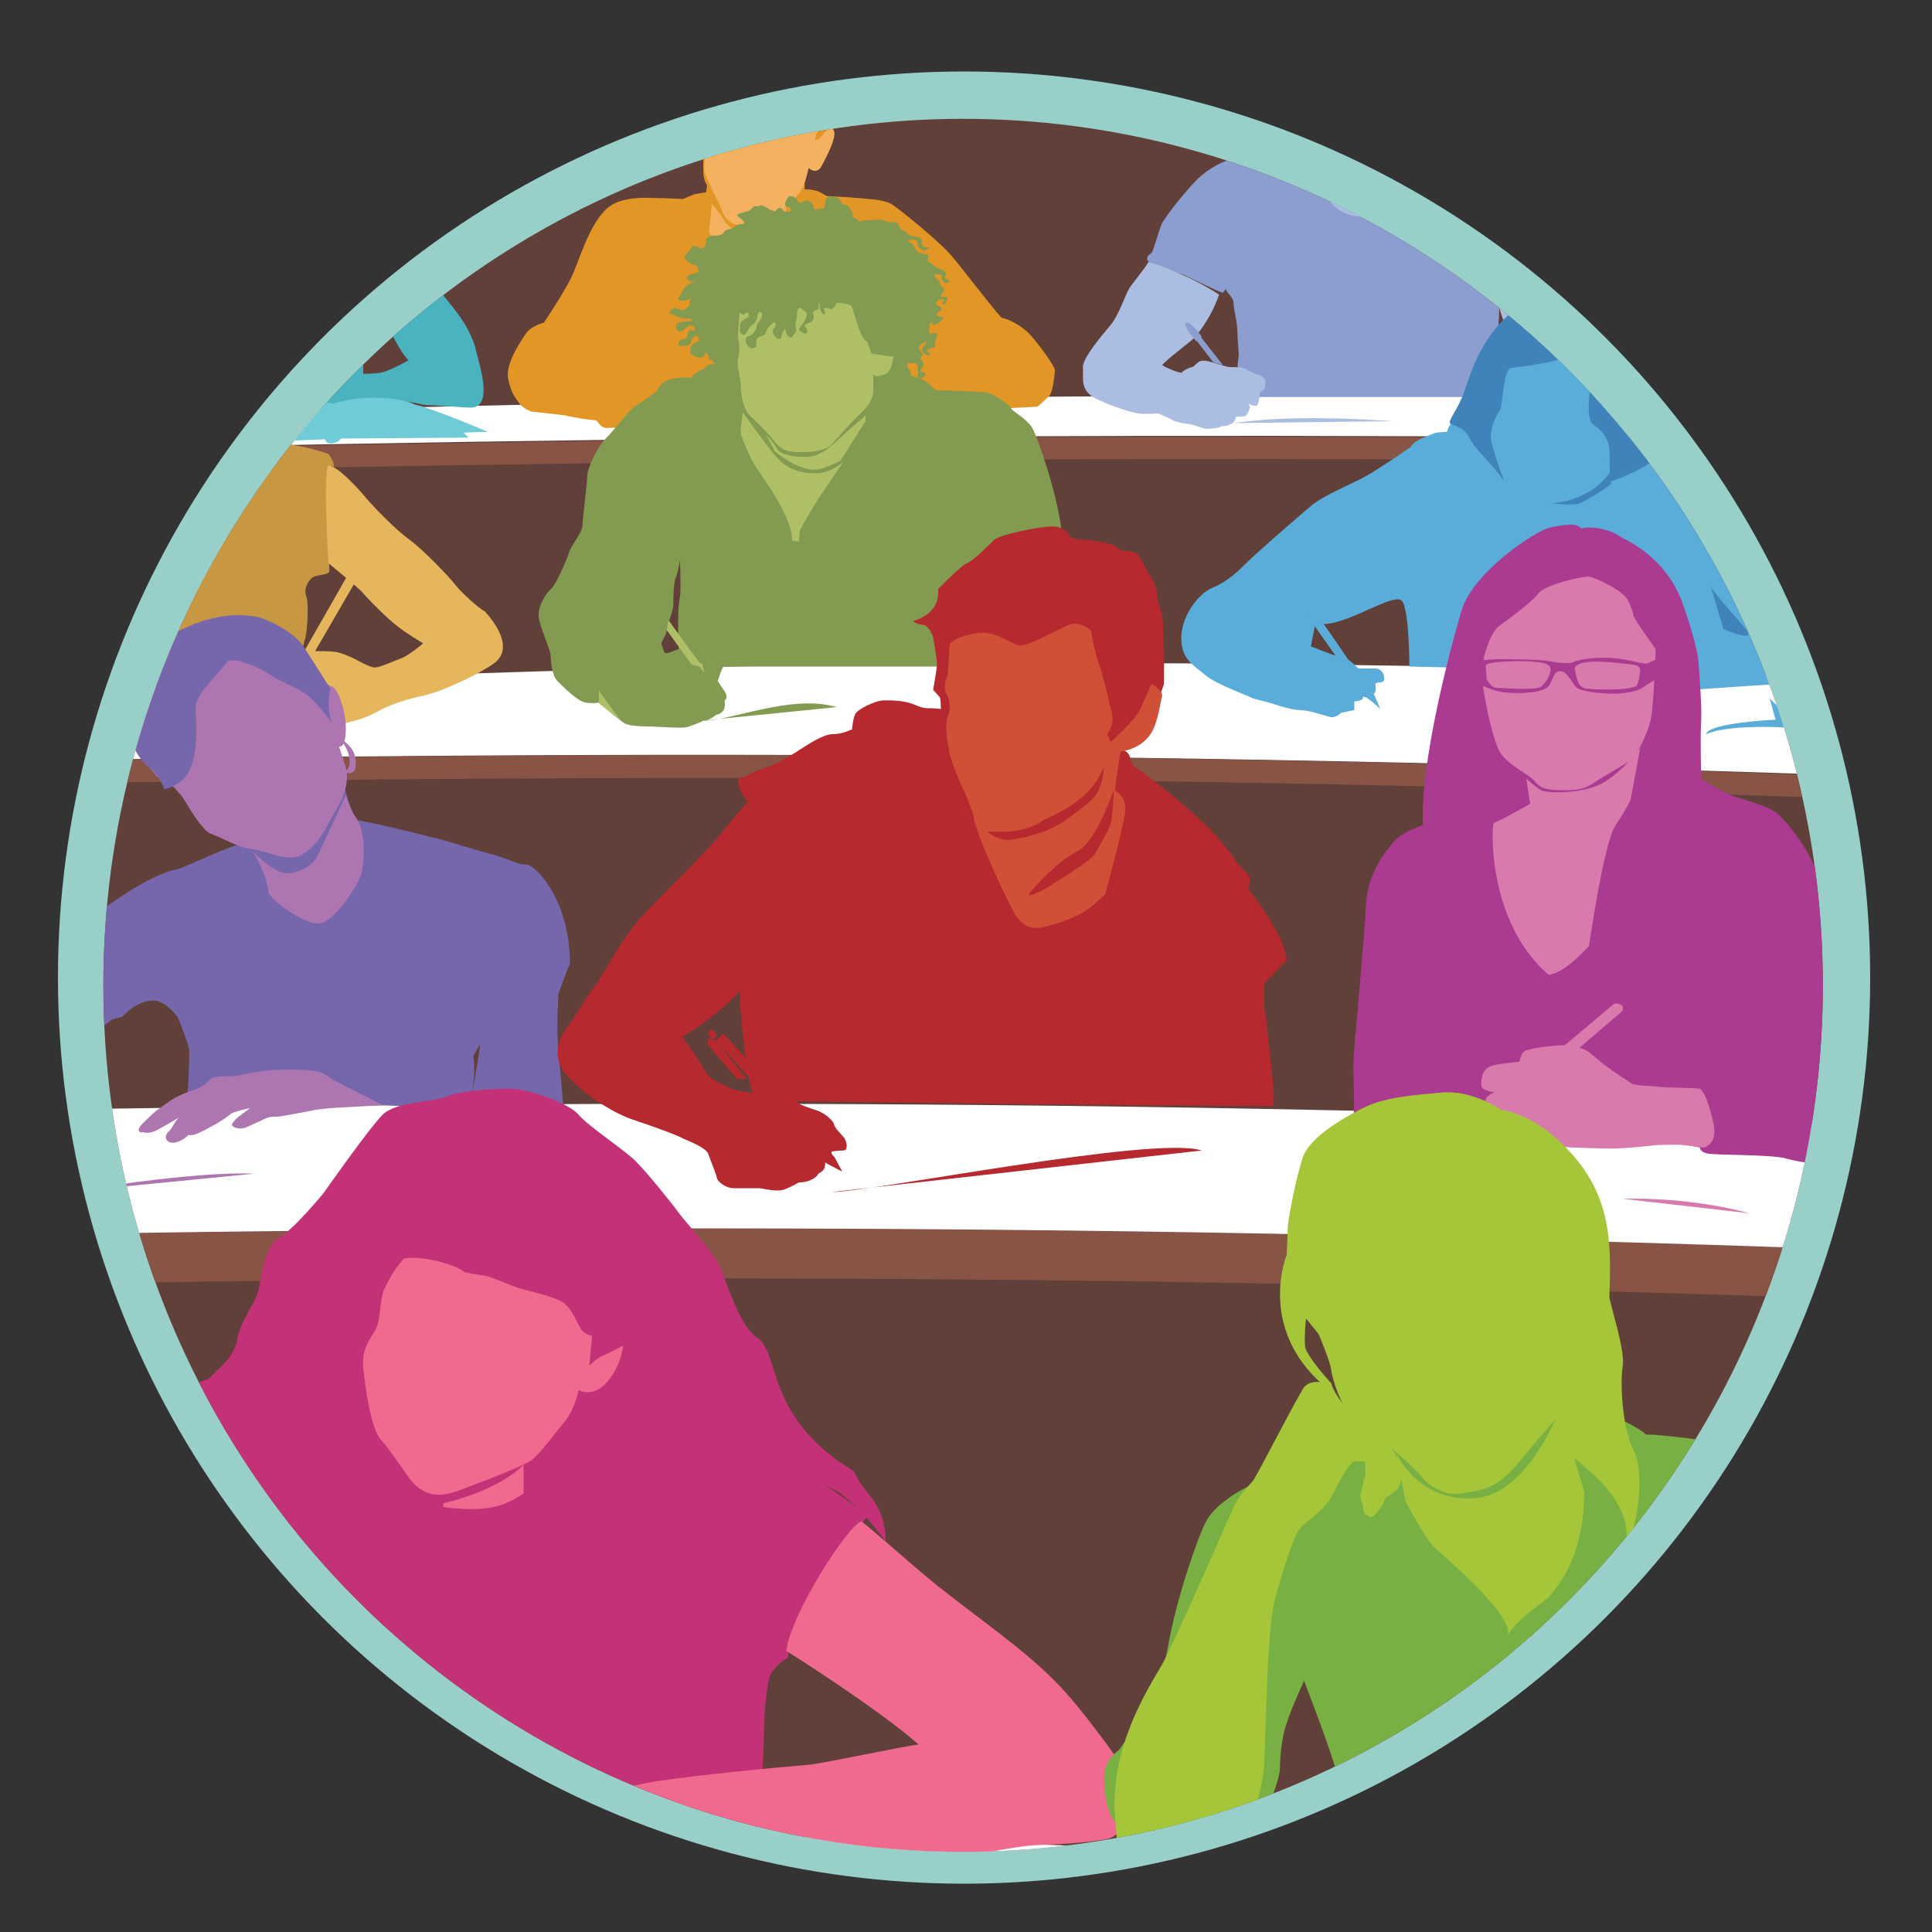 <?xml version="1.0" encoding="utf-8"?>
<!-- Generator: Adobe Illustrator 19.0.1, SVG Export Plug-In . SVG Version: 6.00 Build 0)  -->
<svg version="1.1" id="Layer_1" xmlns="http://www.w3.org/2000/svg" xmlns:xlink="http://www.w3.org/1999/xlink" x="0px" y="0px"
	 viewBox="0 0 200 200" style="enable-background:new 0 0 200 200;" xml:space="preserve">
<rect x="0" y="0" width="200" height="200" fill="#333333" stroke="none"/>
<style type="text/css">
	.st0{fill:#98CFC9;}
	.st1{fill:#5E4028;}
	.st2{fill:#705033;}
	.st3{fill:url(#SVGID_1_);}
	.st4{opacity:0.31;fill:url(#SVGID_2_);}
	.st5{fill:#3D2415;}
	.st6{opacity:0.2;fill:#3D2415;}
	.st7{opacity:0.1;fill:#A87B4E;}
	.st8{fill:#131718;}
	.st9{opacity:0.8;fill:#3D2415;}
	.st10{fill:#353838;}
	.st11{fill:#FFFFFF;}
	.st12{fill:url(#SVGID_3_);}
	.st13{opacity:0.49;fill:#BF202F;}
	.st14{fill:url(#SVGID_4_);}
	.st15{fill:url(#SVGID_5_);}
	.st16{fill:url(#SVGID_6_);}
	.st17{opacity:0.43;fill:#131718;}
	.st18{fill:#18617A;}
	.st19{fill:#115263;}
	.st20{fill:#3E3F3F;}
	.st21{fill:#666666;}
	.st22{fill:#2F3030;}
	.st23{fill:#60422D;}
	.st24{fill:#593E2C;}
	.st25{fill:#513827;}
	.st26{fill:#F9F5ED;}
	.st27{fill:#EAE5DC;}
	.st28{fill:url(#SVGID_7_);}
	.st29{opacity:0.31;fill:url(#SVGID_8_);}
	.st30{fill:url(#SVGID_9_);}
	.st31{fill:url(#SVGID_10_);}
	.st32{fill:url(#SVGID_11_);}
	.st33{clip-path:url(#SVGID_13_);}
	.st34{clip-path:url(#SVGID_15_);fill:#614039;}
	.st35{clip-path:url(#SVGID_15_);fill:#FFFFFF;}
	.st36{clip-path:url(#SVGID_15_);fill:#885445;}
	.st37{clip-path:url(#SVGID_15_);fill:none;}
	.st38{clip-path:url(#SVGID_15_);}
	.st39{fill:#8C9DCF;}
	.st40{fill:#ABBEE2;}
	.st41{fill:#C4B754;}
	.st42{fill:#DCD052;}
	.st43{fill:#59ADD8;}
	.st44{fill:#3F83BA;}
	.st45{fill:none;}
	.st46{fill:#AB3A91;}
	.st47{fill:#D87AAC;}
	.st48{fill:#4AB3C0;}
	.st49{fill:#6FCBD8;}
	.st50{fill:#B8BDDF;}
	.st51{fill:#E5B65B;}
	.st52{fill:#C79742;}
	.st53{fill:#7666AC;}
	.st54{fill:#AE76B1;}
	.st55{fill:#F0698E;}
	.st56{fill:#C33176;}
	.st57{fill:#E29625;}
	.st58{fill:#F4B260;}
	.st59{fill:#829B51;}
	.st60{fill:#AFBF65;}
	.st61{fill:#B5292F;}
	.st62{fill:#CF4F37;}
	.st63{fill:#78B043;}
	.st64{fill:#A6C639;}
	.st65{clip-path:url(#SVGID_15_);fill:#AE76B1;}
</style>
<circle class="st0" cx="99.8" cy="101.2" r="93.8"/>
<g>
	<defs>
		<ellipse id="SVGID_12_" cx="99.7" cy="102" rx="89" ry="89.7"/>
	</defs>
	<clipPath id="SVGID_1_">
		<use xlink:href="#SVGID_12_"  style="overflow:visible;"/>
	</clipPath>
	<g style="clip-path:url(#SVGID_1_);">
		<g>
			<defs>
				<rect id="SVGID_14_" x="0.3" y="-9.3" width="201.9" height="224.1"/>
			</defs>
			<clipPath id="SVGID_2_">
				<use xlink:href="#SVGID_14_"  style="overflow:visible;"/>
			</clipPath>
			<polygon style="clip-path:url(#SVGID_2_);fill:#614039;" points="209,217.9 -17.5,217.3 -17.5,-20 209,-21.1 			"/>
			<path style="clip-path:url(#SVGID_2_);fill:#FFFFFF;" d="M-20.4,115.3c76.5-1.4,136.5-1.9,231.7,1.9v13
				c-95.2-3.7-155.1-3.2-231.7-1.9V115.3z"/>
			<path style="clip-path:url(#SVGID_2_);fill:#FFFFFF;" d="M-20.4,73.2C54.9,68.4,118,67,211.3,70.9V81
				c-95.2-3.7-155.1-3.2-231.7-1.9V73.2z"/>
			<path style="clip-path:url(#SVGID_2_);fill:#FFFFFF;" d="M-20.4,44c73.3-2.3,139.5-4.3,231.2-2l0.5,3.8
				c-91-1.4-157.7-0.5-231.7,1.4V44z"/>
			<path style="clip-path:url(#SVGID_2_);fill:#FFFFFF;" d="M209.7,194.5c-87.1-2.7-162.1-6.6-228.6-5.9c0,17.6,0,38.9,0,38.9h229.1
				L209.7,194.5z"/>
			<path style="clip-path:url(#SVGID_2_);fill:#885445;" d="M-20.4,128.2c76.5-1.4,136.5-1.9,231.7,1.9v5.1
				c-95.2-3.7-155.1-3.2-231.7-1.9V128.2z"/>
			<path style="clip-path:url(#SVGID_2_);fill:#885445;" d="M-20.4,79.2c76.5-1.4,136.5-1.9,231.7,1.9v2.3
				c-95.2-3.7-155.1-3.2-231.7-1.9V79.2z"/>
			<path style="clip-path:url(#SVGID_2_);fill:#885445;" d="M-20.4,47.3c74-1.9,140.7-2.8,231.7-1.4v2.3
				c-91-1.4-157.7-0.5-231.7,1.4V47.3z"/>
			<path style="clip-path:url(#SVGID_2_);fill:none;" d="M46.5,115l4.4,0.7c0,0,0,0.5-1.4,0.7s-23.9,4.3-23.9,4.3s-0.1,0.8-1.2,1
				s-32.2,7.4-32.2,7.4l-8-2.3"/>
			<path style="clip-path:url(#SVGID_2_);fill:none;" d="M172.2,116.5c-1.9,0-6.2,0.2-7.2-0.1s-3.5-0.5-4-0.5"/>
			<path style="clip-path:url(#SVGID_2_);fill:none;" d="M93.8,40.9c0.6,0,1.7-0.7,2.3-0.8c0.6-0.1,2-1.2,2-1.2s2.1-0.8,3.2,2.4
				c-0.1,0.3-0.6,0.9-0.6,0.9l-5.3,0.4L93.8,40.9z"/>
			<path style="clip-path:url(#SVGID_2_);fill:none;" d="M93.7,36.9c0.2,0.6,1.2,3.2,1.4,3.5c0.2,0.3-1.3,0.4-1.3,0.4l-3.1-0.5
				L93.7,36.9z"/>
			<path style="clip-path:url(#SVGID_2_);fill:none;" d="M69.1,68.3l-1.2-1.5c0,0-0.9-0.2-0.7,0.4c0.3,0.2,1.1,1.2,1.1,1.2
				L69.1,68.3z"/>
			<path style="clip-path:url(#SVGID_2_);fill:none;" d="M74.6,114.1l-1.8-2l-1.4-0.1l-2.7-3.9c0,0,0.4-0.7,0-1s-0.5-0.7-0.1-0.8
				s1,0.4,1.3,0.7c0.8,0.7,9.4,10.4,9.4,10.4c-0.9,0-1.3-0.2-1.3-0.2L74.6,114.1z"/>
			<path style="clip-path:url(#SVGID_2_);fill:none;" d="M202.7,37.9c-1.3,0-3.4,0.5-4.3,0.5s-2.6-0.5-3.6-0.8s-1.9-0.5-3.1,0
				s-2.2,0.9-2.8,1.3c-0.6,0.3-1.9,1.4-1.6,1.5c-0.5,0.1-0.5,0.5,0.4,0.5s0.9,0,0.9,0s1.6,0.2,2.2,0.1s1.3,0,1.8-0.1
				c0.5-0.1,1.6-0.1,2.5,0.2"/>
			<g style="clip-path:url(#SVGID_2_);">
				<path class="st39" d="M164.1,27.4c0.1-1.3-1.4-2.5-1.5-3.1c-0.1-0.5-0.7-1.8-0.7-2.5c-1.2-4.4-4.1-4.9-4.8-5.1
					c-0.7-0.2-3.9-1.7-4.9-1.9c-1-0.2-3.3-1.2-4.1-1.3c0,0-9,0.1-10.7,0c-1.1,0.4-4.5,1-6.2,1.6c-0.9,0.3-2.9,1.4-3.7,1.4
					c-0.8,0.1-2.5,1-3.6,2.1c-1.1,1.1-3.1,3.6-3.6,4.5c-0.4,0.9-0.9,2.9-1.1,3.1c-0.2,0.1-0.6,0.4-0.4,0.8c1.1,0.7,3,1.2,3.6,1.4
					c0.5,0.2,3.9,1.9,4.2,1.9l0.3-0.4c0,0.4,0.8,0.8,0.8,1.5c0,0.6,0.4,2,0.4,3c0,1.1,0.2,2,0.1,2.7c-0.2,0.7,0,4,0,4h26.4
					c0,0,0.8-10,0.6-10.8c0.6-1.3,5.6-3,7.1-3.3L164.1,27.4z"/>
				<polygon class="st11" points="129.5,42.1 130.3,43.3 130.7,43.6 130.7,43.1 129.7,41.8 129.4,41.7 				"/>
				<path class="st40" d="M155.1,30c-0.4,0.3,0.2,2.4,0.6,3.3c7-1.1,10.2-1,10.2-1s-0.6-1.3-0.8-2.3c-0.2-0.7-0.4-1.4-0.8-2.2
					c-0.3-0.6-0.3-0.4-0.8-1.3C163.5,26.6,159.6,26.3,155.1,30z"/>
				<path class="st40" d="M137.3,13.5c0,1.4-0.3,4.9-0.3,5.9c0,0.9,1.1,2.3,2.6,2.8c1.5,0.5,4.9,0.5,5.7-0.4
					c0.8-0.8,1.4-1.8,1.6-2.2c0.2-0.4,0.7-1.7,0.9-2.4c0.2-0.7,0.5-2.5,0.5-2.5c-0.7,1.1-3.5,3.3-5.4,3.1c-1.9-0.2-2.4-0.3-2.6-0.6
					c-0.2-0.3-2.1-2.3-2.3-2.6C137.6,14.3,137.3,13.5,137.3,13.5z"/>
				<path class="st40" d="M118.9,27.1c-0.4,0.7-1.4,1.9-1.9,2.6c-0.5,0.7-1.1,2.8-2,3.9c-0.9,1.1-3,3.5-2.9,4.5
					c0.1,1-0.4,2.3,1.4,3.2c1.7,0.8,3.6,1.4,4.4,1.5c0.8,0.1,2,0,2,0s1.2,0.5,1.5,0.7c0.3,0.2,1.5,0.4,1.7,0.4
					c0.3,0,1.5,0.5,1.8,0.5c0.4,0,1.4-0.1,1.6-0.3c0.4,0.1,0.9-0.2,1.1-0.3c0.2-0.1,0.4-0.7,0.4-0.7s0.8,0.1,1-0.1
					c0.2-0.2,0.4-0.8,0.4-0.8l-0.1-0.4c0,0,0.5,0.3,0.8,0.2c0.2-0.1,0.3-1,0.3-1.2c0-0.2,0.4-0.4,0.5-0.6c0.1-0.1,0.1-0.7,0.1-0.8
					c0-0.1-0.4-0.6-0.7-0.6c-0.3,0-1.3-0.6-1.6-0.7c-0.3-0.1-1.1-0.1-1.4-0.1c-0.3,0-1.1-0.3-1.5-0.4c-0.4-0.1-1.1-0.4-1.6-0.2
					c-0.4,0.2-0.6,0.6-0.8,0.6c-0.2,0-1,0.4-1.1,0.6c-0.6-0.1-1.7-0.6-2-0.8c0.5-0.6,2.5-2.1,3.2-2.7c0.3-0.3,1.8-2,2.7-4.6
					C123,28.4,119,27.1,118.9,27.1z"/>
				<path class="st39" d="M122.8,33.4c-0.3,0.2,0.1,0.8,1,1.9h0.1l1.7,2.2l1,0.3l-2.2-2.8l0-0.1C124.5,34.9,123.2,33.2,122.8,33.4z"
					/>
				<path class="st40" d="M135.7,7.1c-0.2,0.6,0,1.4,0.1,1.7c0,0.3,0.5,1,0.7,1.5c0.2,0.5,0.7,0.3,0.7,0.3s0,0.3,0,0.6
					c0,0.3,0,1,0,1.5c0,0.5,0.1,1.3,0.4,1.6c0.7,1.3,2,2.2,2.8,2.7c0.6,0.3,0.8,0.5,1.5,0.6c0.8,0.1,1.7-0.1,2.4-0.2
					c0.8-0.1,2.7-1.5,3.2-2c0.5-0.5,0.9-0.9,1-1.5c0,0,0.5-1.5,0.6-1.7c0.2,0.7,0.9,0,1.1-0.2c0.2-0.2,0.6-0.7,0.9-0.9
					c0.2-0.1,0.4-1.1,0.4-1.4c0-0.3,0.1-0.6,0.2-1.1c0.1-0.5-0.1-0.7-0.4-0.7c0-0.4,0.2-1.9,0.2-2.4c0-1.1-0.5-2.9-0.8-3.4
					c-0.2-0.5-1.6-2.2-2.8-2.7c-1.1-0.6-3.2-1.1-5.7-0.6c-1.3,0.4-3.7,2-4.1,2.7c-0.5,0.8-1,2.9-1.1,3.2c-0.2,0.3-0.3,1.4-0.3,1.4
					C136.2,5.7,136,6.4,135.7,7.1z"/>
				<path class="st39" d="M151.3,7.7c0-0.4,0.2-1.9,0.2-2.4c0-1.1-0.5-2.9-0.8-3.4c-0.2-0.5-1.6-2.2-2.8-2.7
					c-1.1-0.6-3.2-1.1-5.7-0.6c-1.3,0.4-3.7,2-4.1,2.7c-0.5,0.8-1,2.9-1.1,3.2c-0.2,0.3-0.3,1.4-0.3,1.4l-0.1,0.3
					c0.2,0.2,0.5,0.7,0.6,1c0.1,0.3,0.2,1,0.2,1s0.2,0,0.2-0.1c0.1-0.1,0.2-1,0.2-1.4c0-0.4-0.1-0.7,0.1-0.9c0.1-0.1,0.9-0.7,1-1
					c0.1-0.2,0.3-1.4,0.2-1.6c-0.1-0.3,0.5-1.5,1.4-1.8c0.9-0.3,1.8,0,2.4,0.3c0.6,0.3,2.2,0.8,2.9,0.8c0.7,0,2.4-0.3,2.7,0
					c0.3,0.3,1.3,1.4,1.1,2c-0.1,0.6-0.2,1.4-0.2,1.6c0,0.3,0.4,0.7,0.5,0.9c0.2,0.2,0.1,0.9-0.1,1.2c-0.1,0.2-0.3,1.1-0.3,1.1
					l0.2,0.5c0,0,0.3-0.7,0.5-1C150.4,8.6,150.9,8,151.3,7.7L151.3,7.7z"/>
			</g>
			<g style="clip-path:url(#SVGID_2_);">
				<path class="st41" d="M207.5,42.1c3.6-4.3,1.8-12.7,1.7-13.4c-0.1-0.7-0.6-3.3-0.7-5.1c-0.1-1.8-1.7-3.4-2.9-3.8
					c1-2-0.5-7.4-1.1-9.2c-0.6-1.7-3-5.7-3.6-6.4c-0.6-0.7-2.2-0.4-3.2-0.3c-0.6-0.4-3.1-1.2-6.2,0.5c-1.6,1.5-4.1,3.8-4.8,8.1
					c-0.7,2.2-2.4,5.7-2.4,5.7s-1.6,0.2-2.3,0.4c-1-0.1-1.6,0.2-2.4,0.5c-0.8,0.4-2.4,1.6-3.5,3.3c-1,1.7-2.3,4.8-2.9,5.7
					c-0.9,1.2-3.7,5.3-4.4,6c-0.5,0.8-1.1,2-1.6,2.4c-0.4,0.4,0.2,2.4,0.8,3.7c0.6,1.3,1.7,2.2,1.7,2.2s2.7,0.8,2.9,0.8
					c0.3,0,0.1-0.4-0.1-0.7c-0.2-0.3-0.5-1.4,0.4-2.2c0.8-0.8,1.5-1.2,2.8-1.2c-0.1-0.2-0.3-0.5-0.3-0.5s0.1-0.5,0.3-0.8
					c0.2-0.2,3.1-5.5,3.3-6c0.1,1,0.2,6.6,0.4,9.3L207.5,42.1z"/>
				<path class="st42" d="M192.4,10.3c-0.8,0.7-2.2,1.3-2.8,1.6c-0.6,0.3-1,0.9-1,1.2c0,0.4-0.2,1.3-0.2,1.9c0,0.5,0,2.2,0.5,3.3
					c0.5,1.1,1.4,2.6,1.6,3.2c0.3,0.5,1.3,1.6,2.6,1.1c1.3-0.5,2.5-1.2,3.1-1.4c0.6-0.2,1.3-1,1.3-1s-0.7-0.5-1.1-2
					c-0.4-1.5-1-3.6-1.1-4.6c-0.2-0.9-2.1-2.3-2.3-2.8C192.9,10.3,192.4,10.3,192.4,10.3z"/>
				<path class="st42" d="M190.5,21.7c0.1,1.5-0.6,3.2-0.5,4.5c0.1,1.2-0.3,2.9,0.7,3.7c1,0.9,1.9,1.6,1.9,1.6s3-2,4.1-4.3
					c0-0.8,0.3-2.5,0.3-2.5s-0.7-2.5-0.4-3.3c-2.1,1.5-3.5,1.7-4.1,1.7C191.3,23.1,190.5,21.7,190.5,21.7z"/>
				<path class="st42" d="M176.6,33.6l1.9,3.9l1,0.5l-2.1-4.6C177.4,33.4,177,32.7,176.6,33.6z"/>
				<path class="st42" d="M190,39.2c-0.7,0-2.9,0.3-3.5,0.4c-0.6,0.1-1.2,0-1.9,0.1c-0.9,0.2-2.1,0.1-2.2,0.1
					c-0.3,0-0.3,1.7-0.3,1.7s7.7,0.1,8.1,0.1C190.6,41.6,190,39.2,190,39.2z"/>
				<path class="st42" d="M175.4,42.5c0,0-0.6,0.8-1.1,0.8c0,0-0.9-0.3-1.7-0.5c-1.4-3,3.1-3.4,3.1-3.4l0.3,0.3
					c0.3-0.1,0.2-0.5,0.5-0.9c0.3-0.3,0.7-0.6,1-0.6c0.3,0,0.3-0.3,0.7-0.5c0.3-0.2,1,0.1,1.4,0.2c0.4,0.1,1.4,0.8,2,1.1
					c0.5,0.3,1,0.6,1,0.9c0,0.3-0.2,1.6-0.3,2.1c-0.5,0-2.1,0.3-2.1,0.3L175.4,42.5z"/>
				<polygon class="st41" points="179.3,39.5 180.8,40.3 180.8,40.9 				"/>
				<path class="st41" d="M174.5,45.1l-0.6,0.4c0,0,0.3,0.3,1.9,0.2c1.6-0.1,28-0.3,28.9-0.3c0.9,0-4.2-3-4.2-3L174.5,45.1z"/>
				<path class="st11" d="M174.5,42.2l0.9-0.5c0,0,9.1-1.3,12.3,0c1.1-0.5,6.2-1.8,11.8-0.3c0.7,0.8,1.2,1.4,1.2,1.4l4,2.1
					c0,0-14.3-2.5-15.9,0l-14.4,0.4l-0.2-2.1L174.5,42.2z"/>
			</g>
			<g style="clip-path:url(#SVGID_2_);">
				<path class="st43" d="M136.2,64.4c2,1.1,7.6-2.9,8.8-2.3c0.9,0.4,0.9,6.9,0.9,6.9l8.4,0.2c0.7,0,1,0.5,1,0.5l-0.2,0.9
					c0,0-0.7,0.4-1.6,1c-0.9,0.6-0.2,1.1,0.8,1.1c1,0,3.8,0.1,3.8,0.1l5.2-0.5c0,0,0.7,0.2,1.7,0.2c1,0,3.1-0.5,4.5-0.7
					c1.4-0.1,19.4-1.4,21.4-1.3c2.1,0.1,3.1-0.1,5.4-0.2c0.5-0.8-0.4-3-0.5-4.3c-0.1-1.5-6.4-10.7-9.2-12.9
					c-1.4-1.1-5.6-4.2-6.2-5.1c-0.7-0.9-2.4-1.1-2.4-1.1s-0.7-2.1-1.3-2.3c-0.7-0.3-3.2-0.7-3.2-0.7s0.7-2.8,0.2-4.6
					s-3.6-6.6-5.8-7.2c-0.7-0.9-1.4-1.1-3.2-0.8c-5.6-1.4-8.6,1.4-9.7,2.5c-1.4,1.4-1.2,6.7-2.4,7.9c-1.2,1.2-2.6,1.9-2.8,3
					c-1.2,0.1-1,0-1.7,0.3c-0.7,0.3-1.7,0.6-2.1,1.3c-1.9,1.3-3.7,2.5-4.8,3.1c-1.1,0.6-4.2,1.9-5.4,2.9c-1.2,1-5.7,4.9-6.9,6.1
					c-1.2,1.2-2.1,1.9-3.5,2.5c-1.4,0.6-3.3,3.1-3.1,5.5c0.1,1.9,1.3,2.5,2.5,3.5c1.2,1,4.4,2.1,4.9,2.4c1.2,0.3,1.9,0.5,1.9,0.5
					s2,0.7,2.9,0.7c0.9,0,2.4,0.5,3.1,0.7c0.7,0.2,1.2-0.4,1.2-0.4l1.4-0.3l0-0.9c0,0,0.9,0,0.9-0.4c0-0.5,1.8,1.2,1.8,1.2l-0.7-1.6
					c0,0,0.3-0.1,0.2-0.8c-0.2-0.6,0.9-0.1,0.9-0.7c0-0.6-0.3-1.1-1-1.1c-0.7,0-1.7,0-1.7,0s-1-1.1-1.5-1.1c-0.5,0-3.4-1.2-3.4-1.2
					L136.2,64.4z"/>
				<polyline class="st43" points="142,71.8 136,63.1 135.1,63.4 141.3,72.2 142.3,71.9 				"/>
				<path class="st43" d="M164.4,40.1c0,1.3,0.1,3.3,0.5,3.9c0.4,0.6,1.4,1.3,1.4,1.9c0,0.6-0.3,1.7-0.3,2.7c0,1-2.2,2.4-3,2.9
					c-0.8,0.5-3.4,1-4.9,0.9c-1.6-0.1-1.9-1.4-2.7-2.5c-0.6-0.7-1.3-2.8-1.7-4.7c-0.1-1.1,1.5-2,1.6-4.2c0-1.2,0.9-2.8,1.7-3.2
					c0.9,0.2,3.8-0.1,4.6-0.6C162.9,38.1,164.5,39.2,164.4,40.1z"/>
				<path class="st44" d="M166.6,49l0.2,1.1c0,0-2.6,1.9-3.6,2.1c-1,0.1-2.6-0.1-2.6-0.1S164.4,52,166.6,49z"/>
				<path class="st44" d="M155.7,49.8c-1.5-2.1-3.2-3.5-3.6-4.5c-0.5-1-1.4-1.2-1.9-1.4c-0.5-0.2,0.7-1.4,1.4-3.4
					c0.7-2,2.5-8.8,9.4-10.3c2.1-0.3,5.4-0.2,6.6,0.7c2.2,0.1,3.8,2.1,5,4c1.6,2.4,2.5,2.5,2.1,7.7c-0.3,1.5-1.8,3.9-3.7,5.2
					c-1.9,1.3-4.4,2.1-4.4,2.1s0.1-2.5,0-3.5c-0.1-0.9-0.7-1.8-1.6-2.4c-0.9-0.6-0.4-3-0.4-4.1c0-1.1-1.9-2.5-2.9-2.9
					c-0.4,0.5-4.5,1-5.3,1.1c-0.8,0.1-0.8,4-1.2,4.5c-0.4,0.5-1.1,2.1-0.8,3.2C154.7,47.1,155.7,49.8,155.7,49.8z"/>
			</g>
			<g style="clip-path:url(#SVGID_2_);">
				<path class="st45" d="M147.7,98.8c0,1.2,1.5,4.6,1.6,4.9c0.1,0.3-0.3,3.3-0.2,4.3c0.1,1,0.9,3.9,1,4.1c0.1,0.2,0.3,1.3,0.3,1.3
					s-1.8-3.3-1.7-5.1c0.1-1.8,0.8-3.2,0-4.9C148,101.6,147.7,98.8,147.7,98.8z"/>
				<path class="st46" d="M153.7,114.3c-1,0-2.8-1-3.1-1.3c0,0.4,0,0.4-0.6,3.3c0,0-6,0.2-10-0.1c0.3-0.7,0.1-4.4,0.1-5.7
					c-0.1-0.8,1.1-12.4,1.3-16.9c0.2-3.4,2.3-5.8,3-6.6c0.8-0.8,2.1-1.3,2.9-1.6c-0.3-6.4,2.8-18.2,4-22.2c1.2-4,7.7-8.3,9.2-8.6
					c1.5-0.3,2.7-0.5,3.2,0.1c1.3-0.3,3.2,0.2,4.1,0.9c1.4,0.7,5,2.6,6.5,7.2c0.9,2.6,1.4,4.5,1.5,5.5c0.1,1,0.4,5.2,0.3,6.4
					c-0.1,1.2,0,5.9,0,5.9s1.7,1.2,3.3,1.8c1.5,0.5,3.9,1.1,4.8,2c0.9,0.9,2.6,3,3.4,4.8c0.9,1.8,7,9.5,8.1,11.8
					c1.1,2.3,5.3,8.5,6.1,10.1c0.8,1.6,1.8,4.6,1.7,5.7c-0.1,1.1,0.2,4.3-2.4,4c-2.6-0.3-8.9,0.1-10.2,0c-1.2-0.1-4.5-0.4-6.1-0.9
					c-1.6-0.4-7.3-0.3-8.1-0.5c-0.8-0.2-0.7-0.6-0.7-0.6"/>
				<path class="st47" d="M176.4,118.8c0,0-2.1-0.3-2.8-0.3c-0.6,0-2.1,0-2.7,0.1c-0.9,0.1-2.9,0.3-4.1,0.3c-0.7,0-4.4-0.1-5.4-0.2
					c-1,0-2.3-0.2-2.7-0.4c-0.7-0.3-1-0.4-1.2-0.8c-0.2,0-1.3,0.2-1.8,0.1c-0.5,0-0.7-0.7-0.7-1.1c0-0.4,0.1-0.6,0.3-0.9
					c-0.7-0.2-1.2-0.3-1.5-1.4c-0.2-0.8,0.9-1.1,0.9-1.1s-0.5-0.1-1-0.3c-0.5-0.2-0.4-0.8-0.2-1.6c0.4-1.1,1.6-1,3.8-1.3
					c0.1-0.6,0.3-1.1,0.8-1.2c0.3-0.1,1.3-0.3,2.3-0.4c1-0.1,1.6-0.2,2.8,0.1c0.9,0.2,1.2,0.4,2,1.1c1,0.9,3.4,2.5,3.8,2.7
					c0.4,0.2,2,0.2,2.7,0.3c0.7,0.1,3.2,0.1,4.3,0.2c0.7,0.6,1.2,2.8,1.4,3.7C177.5,117,177.7,118.3,176.4,118.8z"/>
				<path class="st47" d="M160.8,109.2l6.3-5.3c0.5-0.1,1.2,0.2,0.8,0.8l-5.6,4.8C161.9,109.4,160.8,109.2,160.8,109.2z"/>
				<path class="st47" d="M169.1,63.8c0.5,0.9,2.3,3.4,2.3,3.4s-0.2,5.7-0.5,7.2c-0.3,1.5-1.4,3.7-2.1,4.3c-0.7,0.5-2.7,1.6-3.9,2.4
					c-1.2,0.8-2.2,0.7-3.5,0.7c-1.3,0-2.1-0.3-2.5-0.9c-0.4-0.6-2.8-1.7-3.6-3c-0.8-1.3-1.7-5.8-1.9-7.8c-0.1-2,1-4.8,1.8-5.3
					c0.7-0.5,3.4-2.5,4-3.3c0.5-0.9,4.6-1.9,5.4-1.8c1.3,0.4,3.5,1.6,3.9,2.4C169.1,63.3,169.1,63.8,169.1,63.8z"/>
				<path class="st47" d="M154.6,85.2c-0.3,2.2,0,10.8,5.7,15.7c1.7-0.1,4.2-3,4.2-3s1.5-10.5,2.7-12.4c1.2-1.8,1.6-2.7,1.6-2.7
					l1-5.4c0,0-2.2,3-4.4,3.9c-2.1,0.9-5.3,0.8-5.9,0.5c-0.5-0.3-1.5-1.2-1.5-1.2l0.4,2.6c0,0-1.2,0.7-1.8,1
					C155.6,84.8,154.6,85.2,154.6,85.2z"/>
				<path class="st46" d="M168.3,68.3c1.1,0.2,1.7,0.4,2.2,0.4l1.1-0.5l-0.1,2.1c0,0-1,0.5-1.3,0.8c-0.3,0.2-0.9,0.5-1.8,0.6
					c-1.9,0.3-4.4-0.1-5-0.4c-0.6-0.3-1.1-1.8-1.8-1.8c-0.7-0.1-0.7,0.5-1.2,1.4c-0.5,0.9-3.2,0.9-4.4,0.8c-1.2-0.1-2-0.5-2.5-0.7
					c-0.6-0.2-0.6-0.9-0.6-1.6c0-0.6,0.1-0.9,0.4-1c1.3-0.3,4.9-0.1,5.4-0.1c0.5,0,1.5,0.1,2,0.2c0.4,0.1,1.5,0.2,2,0.1
					C163.8,68.1,166.2,67.9,168.3,68.3z"/>
				<path class="st47" d="M153.8,68.9l0.1,1.4c0,0,0.4,0.8,0.9,0.9c0.6,0,4.1,0.3,4.7-0.1c0.6-0.4,1.1-1.5,1-1.9
					c-0.1-0.4-0.5-0.6-1.7-0.7C157.8,68.4,153.9,68.4,153.8,68.9z"/>
				<path class="st47" d="M163,69.2c0.2,0.7,0.2,2,1.3,2.1c1.1,0.1,4.3,0.2,5.1-0.3c0.3-0.4,0.3-1.2,0.4-1.5c0-0.3,0-0.6-0.8-0.7
					c-0.8-0.1-3.9-0.5-5-0.2C163.1,68.7,163,69.2,163,69.2z"/>
			</g>
			<g style="clip-path:url(#SVGID_2_);">
				<path class="st48" d="M33.4,18.3c0,0,1.8,0,2.5,0s2.7,0.2,3.1,1c0.4,0.8,4.1,4.9,4.9,7.1s2.1,3,2.1,3l-0.8,0.3
					c1,1.4,3.5,3.8,4.1,6.7c0.5,1.9,1.7,5.8-0.6,5.8c-0.6,0-2.8-0.2-4.9-0.3c-0.9-0.3-4.9-0.8-6.3-0.5c-3.2,2-6.5,0-8.1,1.5
					l-15.9-0.5l-1.7-6.8l0.3-1.5l-0.9,0.4c0,0-1-0.2-1.6-0.6c-0.3,0.6-1.9,2.7-2.7,3.6c-0.8,0.9-1.9,1.6-1.9,1.6
					c-0.1,0.2-0.4,0.5-0.4,0.8c0.7,0.2,1.9,0.2,2.1,0.4c0.3,0.2,0.5,0.5,0.5,0.9s-0.3,0.9-0.1,1.3s0.3,0.6,0.1,0.7
					c-0.2,0.1-0.3,0.7-0.8,0.5c-0.3,0.1-0.5,0.6-1.1,0.5c-0.1,0.2-0.1,0.5-0.7,0.5c0,0-0.5,0.4-1,0.4c-1,0.1-2.3-0.1-3.1-0.2
					C-0.4,44.8-1,44.6-1.2,44c-0.4-1.5-0.9-2.1-1-2.7c-0.1-0.6,0.1-1.9,0.6-2.4s1.3-2.4,2.5-3.4c0-0.7,2.5-3.9,2.6-4.6
					c0,0-0.4-0.9-0.4-1.5c0.4-0.2,2.1-2.5,2.8-3.7C6.5,25,8.1,21.9,8.7,21s4.5-1.6,5.6-1.6s2.8-0.3,4-0.5s3.2-0.5,3.2-0.5L33.4,18.3
					z M37.6,38.7c0,0,1,0,1.7-0.1s1.9-0.7,3-1.3c-0.8-0.7-2.3-3.8-2.3-3.8l-1.2-0.2c0,0-0.5-1.4-1.3-2.2L37.6,38.7z"/>
				<polygon class="st49" points="48,44.8 48.5,45.3 35.4,45.4 28.1,45.7 29.9,42.5 40.9,42.8 				"/>
				<path class="st49" d="M29.6,41.7c0.8-0.7,3.5-0.3,4.9,0.1c2.5-0.9,6.7-0.8,8.5,0.1c1.6,0.3,7.5,2.8,7.5,2.8l-5.8,0.2
					c0,0-7-2.2-9.6,0.7c-0.3,0.3-1.2,0.5-1.4,0s-1.7-2.4-4.7-1.6C29,43.4,29.6,41.7,29.6,41.7z"/>
				<path class="st48" d="M20.3,11.7l0.7-3.9c0,0,0.5-1.9,1.9-2.7s3.2-1.1,6-1.2c3.1-0.1,4.7,2.5,4.7,2.5l1.3,0.9c0,0,1,2.5,1,3.5
					c0,0.5-1.4,3.8-1.4,3.8C34.4,15.4,33,17,33,17l-12.2-1.3L20.3,11.7z"/>
				<path class="st49" d="M27.8,10.6c1.6-0.5,2.8-0.2,4.2,0.1c0.2,0.2,0.4,1.2,0.3,1.5c-0.1,0.3-0.3,2.2-0.3,2.2l0.7,0.8l-0.3,1.1
					h0.9c0,0,0.8-1.2,1.3-1.6c0.8-0.2,0.6,1.1,0.3,1.8c-0.3,0.6-0.7,0.9-1.5,1.8c-0.8,0.8-1.2,0.3-1.2,0.3s-0.2,0.3-0.3,1.1
					c-0.1,0.8-0.4,1.4-1.4,2.1c-1.2,0.7-2.8,1.6-4.1,2c-1.2,0.4-2.2-0.1-2.6-0.3c-0.3-0.2-0.4-1.1-1.2-2s-0.8-2-1-2.7l-0.3-2.6
					c0,0,0,0.2-0.3,0.3c-0.5,0.2-0.9-1-1-1.5c-0.3-0.7-0.5-1.2-0.4-2.1c0.1-0.9,0.4-1.2,1-0.9l0.4,2.7h0.3l0.1-1.9l0.4-0.3
					c0,0,0.1-1.1,0.8-1.5c1.1-0.7,2.3-1,3-1C26.5,9.7,27,10.8,27.8,10.6z"/>
				<path class="st49" d="M21.5,20.2l0.3,2.5c0,0,1.6,2.6,2.9,3.5c1.5,0.2,1.5,0.2,1.5,0.2s4.2-2.6,5.3-4.2c0-0.2,0.3-1.2,0.3-1.2
					s-2.3,2-3.6,2.5c-1.3,0.5-1.5,0.8-2.8,0.7c-1.4-0.2-1.9-0.5-2.4-1.6C22.6,22.1,21.5,20.2,21.5,20.2z"/>
				<polygon class="st49" points="4.5,41.3 1.4,36.7 0.9,36.9 3.8,41.3 				"/>
				<polygon class="st50" points="5.8,44 6,44.7 6.6,45 6.7,44.5 6.3,43.9 				"/>
			</g>
			<g style="clip-path:url(#SVGID_2_);">
				<path class="st51" d="M31.1,68.1l4.8-8.4c0.4-0.5,0.9,0.5,0.9,0.5l-4.7,8.1L31.1,68.1z"/>
				<path class="st52" d="M0.9,62.8c-0.2,2,1.3,6.9,1.4,8.8c2.2,0,3.9,0,3.9,0L0.9,62.8z"/>
				<path class="st52" d="M0.1,47.2c0.3-0.6,1.1-0.7,1.6-0.8c0.5-0.1,4.8-0.5,5.1-0.3c0.3,0.2,6.6,1.7,6.6,1.7s13.4-1.1,14.8-1.9
					c1.1-0.2,4.5,0.6,5.8,1.1c0.5,0.6,0.6,1.3,0.6,1.3s-0.8-0.3-0.8,1.1c0,0.8,0.3,9.3,0.3,9.7c0,0.4-1.1,0.4-1.6,0.6
					c-0.5,0.2-1.1,1.2-0.8,2c0.3,0.8,0.1,3.6-0.1,4.4c-0.3,0.8-0.5,2.6-0.5,2.6l-20.5-0.1L0.1,47.2z"/>
				<path class="st52" d="M13.4,48.6c-0.1,0.8-0.1,4.6,0.4,5c0,0-0.6,0.3-2.1-0.5c-1.5-0.8-4.4-5.3-4.8-6.9c-1-4.4,2.6-9,3.4-9.8
					c0.8-1.2,4.4-7,8.5-7s7.5,1.2,7.6,2.1c1,0.1,4.2,2.9,3.6,7.3c-0.5,3.8-0.7,4.6-0.4,5.4c0,0.9-0.3,2.6-1.3,4.5
					c-1,1.9-2.7,5.2-2.2,5.7c-0.5,0.1-2.5-1-2.9-2.4"/>
				<path class="st51" d="M13.7,41c0.6-1.5,2.1-2.9,4.2-3.7c3.2-1.1,6.1-0.1,8.1-0.3c0.7,0,2,1.5,2.2,2c0.2,0.5,0.1,2.4,0.1,2.6
					c0,0.2-0.1,1.1-0.3,1.6c-0.2,0.5-0.6,0.9-0.5,1.5c0.1,0.6,0,1.2-1.3,3.1c-1.3,1.9-2.6,3.4-3.4,4.3c-0.6,0.6-1.2,1.3-1.7,1.6
					c-0.5,0.4-2.5,0.3-3.7-0.4c-1.2-0.7-3.1-2.8-3.9-4.4c-0.8-1.7-0.9-2.9-0.9-4.1c0.1-1.2,0-1.4-0.2-1.4c-0.2,0-1.3-0.2-1.7-1.4
					c-0.3-1.1-0.3-1.8,0-2.8c0.3-0.9,1.1-1.7,1.7-1.4c0.3,0.2,0.5,1,0.5,1.5C13.1,40.4,13.7,41,13.7,41z"/>
				<path class="st52" d="M13.6,51c-0.2,1.4-0.1,2.3-0.1,3.2c0.3,2.4,1,7.5,5.3,9.3c2.7-1.5,4.1-3.4,4.4-5.9
					c0.3-2.5,0.3-4.9,0.3-4.9l-0.5-1c-0.5,1.3-2.1,3-2.6,3.4c-0.5,0.4-1,1-1.3,1.2c-0.3,0.2-1.5,0-2.3-0.5c-0.8-0.5-2.9-2.4-3.1-3
					C13.3,51.8,13.6,51,13.6,51z"/>
				<path class="st51" d="M32.8,67.4c0.3,0,1.4,0,2,0.1c0.6,0.1,1.5,0.5,1.9,0.7c0.4,0.2,1.6,0.9,2.1,0.9s1.8-0.6,2.6-0.9
					c0.9-0.3,2.4-1.6,2.4-1.6s-1.8-1.1-2.3-1.5c-1.4-1-3.4-3.1-4.1-3.9c-0.6-0.6-3.4-2.9-3.4-2.9s-0.6-9.7,0-10.1
					c0.9,0,2.9,2.2,3.6,3c0.7,0.9,3.3,3.6,4.7,4.6c1.4,1,4.1,3.8,4.8,4.7c0.7,0.9,2.5,2.5,3.1,2.8c1.9,2.1,2.6,4.2,0.9,5.4
					c-1.7,1.2-5.4,2.9-7.2,3.3c-1.5,0.3-3.5,0.9-4.7,1.6c-2.3,1.3-4.7,1.4-5.4,1.6c-0.7,0.2-2.3-0.4-2.5-0.9c-0.2-0.5-1.1-1-1.7-0.9
					c-0.6,0.1-19.2,0.6-20.8,0.6c-1.6,0-2.6-1.4-2.7-2.2c-0.3-0.7-2.7-4.6-3.7-5.9c-1-1.3-2.3-5.3-2.6-7c-0.3-1.3-0.3-2.8-1.9-6.7
					c-1.4-3.5,2.3-5.3,3.3-5.2c1.7,0.6,3.5,2.8,4.9,6.2c0.6,1.4,1,4.2,1.3,5c0.4,1,2.6,3.9,3.4,7c0.4,1.4,1.2,1.9,1.7,1.9
					c0.4,0,16.9,1.4,16.9,1.4s0.2-1.2,0.7-1.3C30.6,67.2,32.1,67.4,32.8,67.4z"/>
			</g>
			<g style="clip-path:url(#SVGID_2_);">
				<g>
					<path class="st53" d="M1.8,113.2c0.9-0.5,5.4-4.5,6.8-5.4c1-0.8,2.2-1.6,2.9-2.2c0.4-0.2,1.1-0.3,1.1-0.3s1.5-1.7,3.1-1.7
						c0.4-0.1,1.5,0.1,2.7,1.7c0.4,1,1.1,2.7,1.2,3.5c0,0.8-0.1,3.9-0.2,4.5c3.8,0.1,28.9,1.6,28.9,1.6c0.5-0.4,1-3.8,0.7-5.6
						l0.7-1.2c0,0.6-1,6.1-1,6.1l9.6,0.4c0-1.1-0.7-6.9-0.6-8.5c0-0.9,0.1-3.2,0.1-3.2s1-2.8,1.2-3.1c0-6.7-3.6-10.3-4.5-10.3
						c-0.9,0-1.4-0.4-3.3-1c-1-0.2-5.7-1.7-6.4-1.8c-0.7-0.2-5.5-1.4-7.8-1.8c-0.6-0.5-1.3-3.3-1.3-3.3l-10.9,5.8
						c0,0-0.4,0.1-0.6,0.2c-1.4,0.4-5.1,2.2-5.9,2.4c-1.6,0.3-3.7,1.4-6.2,3.1c-2.2,1.5-4.8,3.4-5,3.7c-0.1,0.5-0.3,0.7-0.3,0.7
						s-0.9,1-1.6,1.6c-0.6,0.5-7.9,6.9-9.8,8.7c-1.9,1.8-5.2,3.8-4.9,7.5c0.1,0.9,0.7,1.6,2,2.4c1.3,0.8,2.8,1.4,3.3,1.4
						c0.5,0.1,1.9,0.2,2.1,0.3c0.2,0.1,2.3,1.1,2.3,1.1L1.8,113.2z"/>
					<path class="st54" d="M26.1,88.1c1.1,1.5,1.7,3.7,1.7,4.3c0,0.5,3.5,3.3,5.2,3.2c1.6-0.1,4-3.9,4.4-5.1
						c0.3-1.2,0.5-4.3-0.5-5.8c-0.7-0.9-1.1-2.4-1.1-2.4s-2.6,5.7-3.1,6.6c-0.5,0.9-2.3,1.6-3.2,1.5C28,90.1,26.1,88.1,26.1,88.1z"
						/>
					<path class="st54" d="M35.8,75.3c0-1.6-0.8-4.2-1.6-4.3l-1-0.6c0,0-1.5-4.3-5.3-5.8c-2.3-1.2-4.8-1.4-8.9,0.5
						c-4,1.9-5.6,5.4-5.3,7.7c-0.2,0.4-0.2,3.4-0.2,3.4s2.3,4.4,3.6,4.8l0.8,0.4c0,0,0.9,0.9,1.3,1.6c0.4,0.7,1.8,3,2.6,3.3
						c1.4,0.5,2.7,1.4,4.3,1.6c1.6,0.2,3.4,1.3,4.9,0.7c1.5-0.7,2.4-2.2,3.2-3.7c0.7-1.4,2.3-3.4,1.5-5.8c-0.4-1.2-0.6-1.8-0.6-1.8
						C35.7,77.3,35.8,76.3,35.8,75.3z"/>
					<path class="st53" d="M23.6,68.4c-0.9,1.3-3.2,3.3-3.3,4.6c-0.2,1.3,0.7,6-1.6,7.9c-0.9,0.7-1.7,0.8-1.7,0.8s-0.5-1.5-1.4-2.1
						c-0.6-0.4-2.1-2.1-2.1-3.7c-0.1-1.6,0-3.5,0-3.5s0.5-3.6,1.5-4.7c1.4-1.4,6.6-4.9,11.8-3.8c2.4,0.8,4,2.1,4.6,3
						c0.6,0.9,2.8,4.4,2.8,4.4s-0.3,1.5-0.1,2.5c0.2,1,0.2,1,0.2,1s-1-1.5-2.1-2.5c-1-1-2.9-1.6-4-2.3c-1.1-0.8-2.8-1.4-3.2-1.5
						C24.7,68.3,23.6,68.4,23.6,68.4z"/>
					<path class="st54" d="M39.6,114.4c-2.5-1.3-5-2.5-5.4-2.8c-0.4-0.3-0.7-0.5-1.4-0.7c-0.6-0.2-3.7-0.2-4.9-0.1
						c-1.2,0.1-3.1,0.5-3.6,0.6c-1,0-2.1,0-2.5,0.3c-0.4,0.5-1.2,1-1.9,1.2c-0.7,0.2-1.6,0.6-2.2,1c-0.6,0.4-1.6,1.1-2,1.5
						c-0.4,0.4-1.2,1.1-1.3,1.4c-0.1,0.2,0,0.5,0.3,0.4c0.5,0.1,0.8,0.1,1.3-0.1c0.5-0.2,2.5-1.4,2.5-1.4c-0.5,0.5-0.7,1.2-1.1,1.5
						c-0.4,0.4-0.3,1,0.4,1.1c0.7,0,1.3-0.4,1.7-0.8c0.6,0.1,1.3-0.3,2.4-0.9c0.8-0.4,1.8-1.1,2-1.3c0.2-0.2,2-0.6,2-0.6l-1.2,0.9
						c0,0-0.6,0.5-0.7,0.8c0,0.3,0.8,0.6,1.5,0.3c0.7-0.3,1.9-0.9,2.2-1c0.3-0.1,0.6-0.1,1-0.1c0.3,0,3.5-0.6,3.9-0.7
						c0.6-0.1,1.8-0.2,1.8-0.2L39.6,114.4z"/>
				</g>
				<path class="st54" d="M35,76.2c1.2,1,2,1.5,1.8,3.3c-0.1,0.9-1.6,0.4-1.6,0.4s0.6,0.2,0.9-0.5C36.6,78,35,76.2,35,76.2z"/>
			</g>
			<g style="clip-path:url(#SVGID_2_);">
				<path class="st55" d="M19.5,187.7c0,0-4.2-5.8-5.9-8.5c0-1.9,2-1.2,2-1.2l7.2,10.6C22.3,188.1,20.3,187.6,19.5,187.7z"/>
				<path class="st56" d="M26.5,197.3l1.5,2.2l2.5,2l-1.1-2.8l-1.9-2.7c-0.3,0.1-0.7-0.1-0.8-0.2C26.9,196.4,26.6,197.1,26.5,197.3z
					"/>
				<path class="st55" d="M12.5,152c0,0-4.4,4.3-5.4,5.2c-1,0.9-8.1,7.1-9.3,8.6c-1.2,1.5-4.6,4.9-5.4,5.5c-0.8,0.6-5.1,5.3-5.3,7
					c-0.2,1.6,0.4,3.7,2.6,6c2.1,2.3,8.7,8,12.2,9.3c3.5,1.2,5,2.5,5.8,3.2c0.8,0.8,3.1,2.9,3.6,3c0.5,0.2,3,0.5,4.5,0.5
					c0,0,1.1,0,2,0.1c0.9,0.1,2.3-0.3,2.3-0.3s1.3,0.1,2.4,0.3c1.1,0.1,2.2-1.4,2.2-1.4c0.5,0,1.4-0.5,1.8-1.1
					c0.4-0.6,0.6-1.3,0.5-1.9c0.5,0.3,1.1,0.1,1.3-0.2c0.1-0.3-0.5-2-0.3-2.7c0.1-0.9,0-1.6-0.7-2.1c-0.7-0.6-4.3-2.5-5.8-3
					c-1.5-0.5-4.8,0.2-6.2,0.5c-1.4,0.3-2.5-0.4-3.5-0.7c-1-0.3-3-1.8-4.1-3.3c-1.1-1.5-3.6-4.5-4.8-5.6c0,0,5.1-3.8,6.6-4.8
					c1.5-1,9.7-9,10.5-9.7c0.4-0.3,0.8-0.7,1.2-1C20.3,162.7,16.2,160.7,12.5,152z"/>
				<path class="st56" d="M79.7,173.5c0.3-0.7,1.2-1.6,1.9-1.9c-0.3-2.1,6.2-12.6,8.2-14.6c-1.5-1.6-10.7-7.7-14.8-8.5
					c0,0-0.5-2.3-1.2-4c-1.4-3.6-3.5-14.6-4.7-18.2c-0.8-2.4-3.4-5-8.9-9.8c-2-1.1-4-2.7-9.2-2.1c-5.1,0.7-6.5,1.3-7.6,1.7
					c-1,0.4-4.2,2.7-4.7,3.4c-0.5,0.7-5.6,7.6-5.6,7.6s-5.9,10.3-7.5,13.1c0,0-0.9,2.2-2.7,2.8c-1.8,0.6-9.4,7.3-9.4,7.3
					s-1,1.2-0.9,1.6c-0.2,1.5,3.5,10.8,8.3,11.1c0.8,0.1,1.2-1,1.9-1.5c3.7,2.2,4.6,4.2,5.3,6.1c0.7,1.8,1.8,6.5,1.8,7.5
					c0,1,0.4,6.3,3.1,7.9c2.7,1.6,3.1,1.6,3.1,2.7c0,1.4,0.4,3.2,0.4,3.2l42.1,0.8c0,0,0.5-8.4,0.5-11.2
					C79.1,177.6,79.4,174.2,79.7,173.5z"/>
				<path class="st55" d="M67.9,184.4c-2,0.3-8.9,2-10,2.4c-1.2,0.4-2.8,0.6-4,2c0,0-2.5,1.8-3.5,2.3c-1,0.5-2.4,1.5-2.9,2.1
					c-0.5,0.6-1.3,2.4-1.7,2.9c-0.3,0.3-0.9,1.3-1.4,2.2c-0.5,0.9,1.1,1,1.7,0.8c0.6-0.2,1.5-1,1.5-1s-0.3,0.3-0.5,1
					c-0.3,0.7,1.7,0.7,2.2,0.5c0.5-0.2,2.3-1.7,2.8-2.5c0.5-0.9,2.6-3.2,2.3-2.5c-0.3,0.7-0.8,2.7-0.9,3.7c-0.1,1,0.2,1.3,0.7,1.4
					c0.5,0,1.5-1,1.9-1.8c0.4-0.8,1.3-2.7,1.6-3.3c0.3-0.7,1.9-1.6,2.5-1.8c0.6-0.2,1,0.3,1,0.3s-0.3,0.7-0.6,1.2
					c-0.4,0.6-0.7,1.9-0.8,2.3c-0.1,0.4-0.7,1.8-0.5,2.7c0.1,0.7,1.3,0.1,1.3,0.1s1.3-0.7,1.7-1.9c0.3-0.8,1.5-2.6,1.9-3
					c0.4-0.4,1.3-0.8,2.6-0.8c1.4,0,5-1.1,5.7-1.6c0.6-0.6,2.1-0.4,6,0c3.9,0.4,15.3,0.2,19.2,0.1c3.9-0.1,7-1.1,9.8-1.2
					c2.8-0.1,5.4-0.3,7-0.6c1.6-0.3,2-2,2.3-2.8c0.3-0.8,0.1-3.5-0.4-4.4c-0.5-0.9-3.3-4.7-5.3-7.1c-3.6-4.3-8-7.2-13.1-11.2
					c-2.4-1.8-6.9-5.9-8.8-7.4c-1.2,0.1-7.3,9.4-7.8,13.4c0,0,9.4,5.9,13.7,9.7c-0.8,0-10.1,2-11.5,2.1
					C79.9,183,72.7,183.7,67.9,184.4z"/>
				<path class="st56" d="M21.7,192.2c0.4,0.1,1.4,0.5,1.8,0.9c0.4,0.4,2.6,2.4,3.2,2.5c-0.4-0.2-2.9-3-2.9-3l-2.2-0.8
					C21.3,191.7,21.3,192.1,21.7,192.2z"/>
				<path class="st56" d="M77.3,173.1c-2.8,2.6-10.1,8.2-11,8.3c-0.9,0.1,4.8-2.1,7.7-4.3C76.9,175,77.3,173.1,77.3,173.1z"/>
				<path class="st56" d="M33.7,169.2c1.6-0.6,1.4-0.9,1.4-0.9s2.4,1.2,4.4,0.4c2.1-0.9,3.8-2.7,2.1-3c-1.7-0.3-1.8-3-1.3-4
					c1.9-3.8-0.2-9,0.3-9.7l11.4,0.1c0,2.1-0.4,2.7-0.7,4.2c-0.4,1.5-1.3,7,2,10.5c0.7,1.7,0.5,2.6,3.9,2.6c1.4-0.1,1.2,1.8,1.2,1.8
					s2.3,4,5.4,4.3c3.1,0.3,6.3-0.2,6.2-3.7c0.3,1.8-2.7,1.6-5.8,1c-1.6-0.8-0.4-5.6,1.8-7c2.2-1.3,6.2-7.1,5.8-10.4
					c0.8,0,2.7-0.6,1.9-4.4c-0.5-2.3,1.7-2.6,3.4-1.6c1.7,0.9,9.8,5.1,9.8,5.1c0.6,0.7,1.5,0.7,4.8,5.1c-0.1-4.3-2.3-4.8-3.3-7.3
					c-9.3-5.6-7.6-12.3-10-13.8c-1.8-1.2-3.1-5.5-3.8-7.2c-0.7-1.7-3.5-4.6-4.3-5.7c-0.8-1.1-3.3-4.2-4.5-5.4
					c-1.2-1.2-4.9-3.6-5.9-4.8c-1-1.2-5.2-2.7-7.1-2.7s-5.1,0.2-6.5,0.8c-1.4,0.6-5.3,0.5-6.7,1.9c-1.4,1.4-6.1,8.1-6.1,8.1
					s-3.1,3.8-4.7,4.7c-1.5,0.9-1.8,4.4-2.1,5.6c-0.4,1.2-1.9,3.2-2.1,4.7c-0.3,2-2.1,3.3-3,4.2c-1.2,0.6-2.9,0.7-3.6,1.6
					c1.9,0.2,4.5,3.3,5,8.4c0.1,1.1-0.6,5.6,0.4,8.4c1,2.8,1.8,5-0.6,4.1c0.7,1.2,3.4,1,4.8,0.1c1.4-0.9,2.2-2.8,2.4-1.6
					c0.3,2,1.3,3.5-1.4,4.4C29.8,168.8,31.1,170.2,33.7,169.2z"/>
				<path class="st55" d="M48.1,131.7c-0.9-0.8-4.6-1.8-6.3-1.4c-1,1.1-1.5,2.1-2,3.1c-0.5,1-0.4,3.3-0.9,4.2c-0.5,0.9-1.5,2-1.3,4
					c0.2,2,0.8,6.3,1.8,7.4c1,1.1,2.5,3.4,3.1,4.2c1.5,1.8,3.1,1.8,5,1.1c4.3-1.6,6.4-2.5,7.3-3c0.9-0.5,2.7-3,3.7-4.2
					c1-1.2,1.4-3.2,1.4-3.2s1.5,0.9,3-0.9c1.5-1.8,1.6-3.7,1.6-3.7s-1.3,0.7-2,1c-0.8,0.3-1.5,1.1-1.5,1.1l0.3-3.1
					c0,0-0.9-0.2-1.2-0.8c-0.4-0.6-0.8-1.8-1.6-2.5c-0.7-0.7-3.6-1.3-4.6-1.6c-1-0.3-2.5-1-3.5-1.3
					C49.1,131.9,48.1,131.7,48.1,131.7z"/>
				<path class="st55" d="M45.9,155.6l0,0.4c0,0,2.9,0.5,5.2,0c1.6-0.3,3.1-1.4,3.1-1.4s0-2.1,0-3C51.9,154.1,46.6,155.5,45.9,155.6
					z"/>
			</g>
			<g style="clip-path:url(#SVGID_2_);">
				<g>
					<path class="st57" d="M83.3,19.6c1.1,0,1.6,0.3,1.6,0.3l0.7,0.4c0,0,2.3,0.1,3.2,0.2c0.9,0.1,2.7,0.1,3.6,0.7
						c0.9,0.6,5.1,4,6.2,5.4c1.2,1.4,4.2,5.4,5.1,6.3c0.7,0.1,2,0.8,2.8,1.6c0.8,0.8,2.7,3.4,2.7,3.8c0,0.4-0.2,2.3-0.6,2.7
						c-0.4,0.4-1.2,1.1-1.2,1.1l-41.2,2.1c-0.4,0-2.7,0.1-3.4,0.1s-0.9-0.8-1.2-0.8c-0.4,0-2.4-0.3-3.1-0.5l-3.5-0.4
						c0,0-0.7-0.2-1.2-0.8c-0.5-0.7-0.9-1.1-1.2-2.6c-0.3-1.5,1.3-3.9,1.8-4.6c0.4-0.7,1.5-1.1,1.9-1.2c0,0,1.9-2.8,2.8-4.6
						c0.9-1.8,1.7-5.2,3.6-7.1c1.5-1.5,4.5-1.2,5.2-1.2c0.7,0,2.8,0.1,2.8,0.1l1.2-0.5l1.2-0.2l0.1-0.7c-0.4-0.6-0.4-1.3-0.4-1.9
						c0-0.6,0-7.2,0-7.2c2.5-2.7,6.3-2.6,7.9-2.4c1.6,0.2,5.5,3.5,5.5,3.5L86,14.7l-2.7,2L83.3,19.6z"/>
					<path class="st57" d="M73.2,11c0,0-0.9-0.3-0.7-0.9c0.2-0.6,0.4-2.8,0.9-3.8C74,5.1,75,4,76.4,4.1c0.3-0.2,2.1-1.2,4.8-0.8
						c2.7,0.4,5.2,3.4,5.6,4.4c0.3,1,0.1,1.1,0.1,3.1c0,1.2-1,2.6-1,2.6"/>
				</g>
				<path class="st58" d="M81.8,11c-1.3-0.7-3.1-2.2-4-3c1.9,1,4.1,3.1,5,3.2c-0.3-0.2-1.5-2.1-1.5-2.1c0.8,0.4,2.6,2.8,3.8,3
					c0,0-0.3,1.5-0.6,1.8c-0.1,0.4-0.1,0.6-0.1,0.6l0.4-0.1c0,0,0.8-1.1,1.2-1.1c1,0.1-0.2,2.5-0.9,3.8c-0.5,1.1-1.4,0.3-1.4,0.3
					s-0.2,1.1-0.6,2c-0.6,1.2-2,2.2-3.3,3.2c-0.8,0.6-1,1.1-2.4,0.9c-1.4-0.2-2.2-0.4-2.7-1.8c-0.4-1-1.5-3-1.7-3.8
					c-0.2-0.7,0-1.2,0.1-3.1c0,0-0.5,0.4-0.8-0.1c-0.4-0.5-0.4-1.3-0.5-1.9c-0.1-0.6-0.4-1.7,0-2.2c0.4-0.5,1.2-0.2,1.5,0.6
					c0.3,0.8,0.6,1.2,0.6,1.2l0.6,0.1l-0.5-1.6c0-0.7,0.6-3.2,0.6-3.2s0.5,0.7,1.6,1.2c-0.5-0.8-0.8-1.3-0.8-1.3
					C75.8,8.2,80.5,10.9,81.8,11z"/>
				<path class="st58" d="M73.7,21.1l-0.3,2.9c0,0,1.9,3.8,2.2,4.5c0.4,0.7,1.3,0.7,1.9,0c0.7-0.8,3.6-3.9,3.6-3.9l0.3-3.2
					c0,0-1.5,1.2-2.2,2.1c-0.7,0.8-1.4,0.8-2.3,0.6c-0.9-0.1-1.8-0.9-2-1.4C74.6,22.2,73.7,21.1,73.7,21.1z"/>
			</g>
			<g style="clip-path:url(#SVGID_2_);">
				<g>
					<path class="st45" d="M61.4,71.7c-0.2-0.3-0.1-1.5,0.5-2.6c0.6-1.1,1.7-1.5,2.8-1.5c0.4,0.2,1.6,0.5,2,0.5"/>
					<polygon class="st45" points="71.3,67.1 69.4,64.5 69.2,65.4 71.6,68.8 72.8,69.1 					"/>
					<path class="st59" d="M61.9,69.1c0.6-1.1,1.7-1.5,2.8-1.5c0.4,0.2,1.6,0.5,2,0.5c0.9,0.1,2.3-0.4,2.3-0.4
						c0.5-0.1,0.9-0.4,1.6-0.5c0.6,0,1.7-0.3,2.5-0.1c1.4,0.4,2.1,0.4,2,1.4c-0.5,0.9-0.6,1.2-0.6,1.2l-0.3,0.9l0.8,1.2
						c0,0,0.3,0.6-0.1,0.8c0.1,0.5,0.1,1.3-0.8,1.4c0,0-0.6,0.6-1.3,0.6c-0.3,0.2-1.6,0.7-1.9,0.7c-0.6,0.1-3.1-0.1-3.9-0.1
						c-1,0-1.9-0.1-2.3-0.3c-0.4-0.2-2.6-2.1-2.6-2.1C61.4,72.3,61.6,70.2,61.9,69.1z"/>
					<path class="st59" d="M98.1,69l-23.2,0L70.3,68c0-0.5-0.3-4.3,0.1-6.3c0.1-0.6,0-3.7,0-3.7s-0.2,1.1-0.4,1.7
						c-0.3,0.6-0.3,2.2-0.3,2.9S69,64.8,69,65.3s-0.7,1.2-0.5,1.5c0.2,0.3,0.1,0.9,0.6,0.8c0.5-0.1,0.9-0.4,1.6-0.5
						c0.6,0,1.7-0.3,2.5-0.1c1.4,0.4,2.1,0.4,2,1.4c-0.5,0.9-0.6,1.2-0.6,1.2l-0.3,0.9l0.8,1.2c0,0,0.3,0.6-0.1,0.8
						c0.1,0.5,0.1,1.3-0.8,1.4c0,0-0.6,0.6-1.3,0.6c-0.3,0.2-1.6,0.7-1.9,0.7c-0.6,0.1-3.1-0.1-3.9-0.1c-1,0-1.9-0.1-2.3-0.3
						c-0.4-0.2-2.6-2.1-2.6-2.1s-0.9,0.2-1.7,0c-0.8-0.2-2.2-1.6-2.8-2.2S57,68.2,57,67.8s-0.9-2.4-1.2-3.7s0.9-2.9,1.3-3.2
						c0.4-0.3,1.6-3,1.8-3.7s1.4-2.1,1.4-2.8s0.5-4.5,0.5-5.2s1-2.9,1.9-3.8c0.9-0.9,2.5-3,3.1-3.4c0.6-0.3,2.2-1.5,2.2-1.5
						c0.6-1.6,2.6-1.4,3.6-1.4c0.1-0.5,1.8-1.3,2.6-1.3c-1.3-1-2.8-4.4-2.8-6.2c0-1.9,2.1-7.5,6.5-8.7c4.4-1.2,8.9-0.9,11.1,0.8
						c2.2,1.7,4.8,4,4.9,5.2s0.9,2.8,1.4,3.8c0.5,1,0.4,2.4-0.3,3.2S93,37.8,93,37.8l-0.4,0.8c1,0,3.5,0.7,3.7,1.3l0.6,0.5
						c0,0,4,0.1,5,0.2s2.7,1.4,2.8,1.7s1.4,0.9,2.1,1.9c0.4,0.5,3,7.6,3.2,11.9L98.1,69z"/>
					<path class="st59" d="M78.4,41.2c-0.3-0.4-1.2-0.5-1.6-0.5c-0.3,0-0.8-0.2-0.8-0.4c0-0.2-0.1-0.5-0.5-0.6
						c-0.3-0.1-1-0.2-0.9-0.6c-0.6-0.5,0.2-0.7-0.1-0.9c-0.2-0.2-0.7,0.2-0.5,0.6c0.2,0.5-0.4,0.7-0.9,0.5c-0.5-0.3-0.6-0.4-0.1-0.4
						c0.4,0,0.4-0.3,0.1-0.6c-0.3-0.3,0.2-0.6,0.7-0.6c0.5,0,0.1-0.4-0.3-0.5c-0.5,0,0.3-0.6,0.2-0.8c-0.1-0.2-0.7,0-0.8,0.4
						c-0.1,0.4-0.8,0.2-1.1,0c-0.3-0.2-0.4-0.1-0.3-0.8c0.1-0.6,1.2-0.7,1.3-1c0.1-0.3,0.4-0.7-0.4-0.4c-0.8,0.3-0.8,0.6-0.9,0.9
						c0,0.3-0.7,0.3-1.1,0.3c-0.4,0,0-0.8,0.4-0.7c0.4,0,0.3-0.5,0.5-0.8c0.2-0.3,0.6,0,0.8-0.1c0.2-0.1-0.2-0.5-0.5-0.5
						c-0.5-0.1-0.7,0.6-1.2,0.6c-0.5,0-0.4-0.5-0.4-0.7c0-0.2,0.4-0.2,0.8-0.3c0.4-0.1,0.7,0,1-0.1c0.2-0.1,0-0.2-0.4-0.2
						c-0.3,0-0.5,0-0.9-0.1c-0.4-0.1-0.6-0.3-1-0.4c-0.5-0.1,0.1-0.6,0.4-0.6c0.3,0,0.6,0.3,0.8,0.2c0.2-0.1,0.5-0.2,0.6-0.4
						c0.1-0.2,0.7-0.3,1.1-0.4c0.3-0.1,0.3-0.6-0.1-0.6c-0.4,0-0.8-0.1-0.8,0.1c0,0.2-0.7,0.4-1.1,0.3c-0.5-0.1,0.2-0.7,0.3-1
						c0.1-0.3,0.4-0.6,0.7-0.7c0.3-0.1,0.7-0.5,0.5-0.3c-0.3,0.1-0.7,0-0.8-0.3c-0.1-0.3,0.8-0.5,1.1-0.6c0.3-0.1-0.1-0.7-0.1-0.7
						s-0.8-0.2-1.1-0.6c-0.4-0.4,0.4-0.9,0.6-1.3c0.2-0.4,0.6,0.1,1,0.1c0.4,0,0.5-0.5,0.5-0.8c0-0.3,0.5-0.6,0.9-0.5
						c0.4,0,0.8-0.1,0.9-0.3c0.1-0.2,0.2-0.3,0.7-0.4c0.5-0.1,0.6-0.5,1.1-0.5c0.5,0,0.5-0.2-0.2-0.7c-0.7-0.5,0.9-0.4,1.3-0.9
						c0.4-0.5,0.6-0.1,0.8-0.3c0.2-0.2,0.8,0.2,1.1,0.4c0.3,0.1,0.5,0.2,0.5,0.2s0.5-0.6,0.7-0.3c0.1,0.2,0.5,0.4,0.8,0.3
						c0.3-0.1,0.3-0.4-0.2-0.5c-0.5-0.1-0.1-0.7,0.1-1c0.2-0.3,0.9,0.1,1,0.4c0.1,0.3,0.2,0.2,0.7,0c0.4-0.2,0.9,0.3,0.9,0.6
						c0,0.3,0.4,0.4,0.6,0.2c0.3-0.1,0.4,0.2,0.5-0.1c0.2-0.3,0-0.7,0.3-1c0.2-0.3,1.1-0.1,1.3,0.1c0.2,0.2,0.2,0.7,0.5,0.6
						c0.3-0.1,0.6,0.4,0.8,0.7c0.2,0.3-0.1,0.5,0.3,0.7c0.4,0.1,0.2,0.3,0.5,0.3c0.3,0,0.8-0.2,1.2-0.1c0.4-0.1,1.2-0.1,1.5,0.1
						c0.3,0.2,0.9,0,1.2,0.2c0.2,0.2,0.2,0.6,0.5,0.7c0.3,0.1,0.4,0.3,0.7,0.5c0.3,0.2,0.4,0.1,1,0.3c0.6,0.2,0.2,0.3,0.3,0.6
						c0.1,0.3,0.2,0.4,0.6,0.4c0.4,0,0.1,0.2-0.2,0.3c-0.3,0.1-0.8-0.3-0.8-0.6c0-0.3-0.1-0.5-0.5-0.5c-0.3,0-0.8,0.1-0.3,0.3
						c0.4,0.2,0.5,0.5,0.6,0.8c0.2,0.2,0.7,0.4,1.1,0.4c0.4,0,0,0.7,0.2,0.8c0.2,0.1,0.6,0.4,0.9,0.6c0.3,0.2,1.1,0.3,0.9,0.8
						c-0.2,0.5,0.1,0.3,0.3,0.5c0.3,0.1,0,0.2-0.2,0.3c-0.3,0-0.6-0.4-0.5-0.6c0.1-0.2-0.3-0.4-0.6-0.3c-0.3,0-0.2,0.3,0.1,0.5
						c0.4,0.2,0.3,0.6,0.3,0.6s0.5,0.3,0.4,0.6c-0.1,0.4-0.7,0.6-0.1,0.6c0.6,0,0.5,0.2,0.4,0.4c-0.1,0.3-0.3,0.4,0,0.4
						c0.3,0-0.8,0.1-0.4-0.2c0.3-0.3,0.1-0.4-0.2-0.3c-0.3,0-0.7,0.4-0.4,0.6c0.3,0.1,0.7,0.3,0.3,0.6c-0.4,0.3-0.5,0.5,0.1,0.6
						c0.5,0,0.2,0.2-0.1,0.5c-0.3,0.2-0.8,0.5-0.8,0.2c0-0.3-0.3,0-0.3,0.3c0,0.3-0.2,0.9,0.4,0.7c0.6-0.1,0.4,0.2,0.3,0.6
						c-0.2,0.4,0,0.9-0.3,0.9c-0.3,0-0.8,0.3-0.6,0.4c0.2,0.1,0.5,0.4,0.2,0.4c-0.3,0-1-0.4-0.7-0.8c0.3-0.4,0.6-0.7,0.3-0.6
						c-0.3,0.1-0.7,0.4-0.7,0.6c0,0.2,0.6,0.7,0.4,0.8c-0.2,0.1-0.3,0.4-0.1,0.5c0.2,0.1,0.3,0.5,0.1,0.7c-0.2,0.2-0.4,0.5-0.1,0.5
						c0.3,0,0.6,0.3,0.2,0.5C95.4,39.2,95,39.2,95,39c0-0.3,0.1-0.6,0-0.9c0-0.2-0.1-0.5-0.3-0.5c-0.3,0-0.9-0.1-0.8,0.2
						c0,0.3,0.4,0.5,0.4,0.9c0,0.4,0.7,0.7,0.5,0.9c-0.2,0.3,0.1,0.6-0.4,0.5c-0.5-0.1-0.7-0.4-0.7-0.4s-0.1,0.5,0,0.7
						c0.2,0.2-0.1,0.4-0.5,0.4c-0.3,0-0.8-0.3-0.6-0.5c0.2-0.2-0.3-0.5-0.3-0.5s-0.3,0.6-0.3,0.9c0,0.3,0.2,0.5-0.2,0.7
						c-0.4,0.3-0.2,0.6,0,0.8c0.2,0.2-0.1,0.6-0.5,0.6c-0.4,0-0.9-0.4-0.6-0.7c0.3-0.3,0.4-0.7,0.2-1c-0.2-0.3,0-0.5,0-0.8
						c0-0.3-0.1-0.5-0.4-0.4c-0.3,0.1,0,0.4,0.1,0.7c0.1,0.3-0.1,0.6-0.2,0.9c0,0.3,0.1,0.9-0.3,0.9c-0.4,0-0.4-0.1-0.6-0.4
						c-0.2-0.2-0.3-0.4-0.1-0.7c0.2-0.3,0.3-0.4,0.2-0.6c-0.1-0.2-0.4-0.1-0.4,0.1c0,0.2-0.2,0.1-0.5,0.2c-0.3,0.1-0.8,0.4-0.4,0.4
						c0.4,0,0.7,0.2,0.6,0.4c-0.1,0.3-0.8,0.7-1.1,0.4c-0.4-0.4-0.3-0.6-0.6-0.6C87.2,41.5,78.4,41.2,78.4,41.2z"/>
					<path class="st60" d="M76.9,42.7c0,0-0.3,1.8-0.2,2.3c0.2,0.5,0.7,1.9,1.4,3.1c0.7,1.2,3.9,5.2,3.9,7.9
						c0.2-0.1,0.7,0.1,0.7,0.1l0.1-1.2c0,0,1.5-2.7,2.2-3.7c0.7-1,2.3-3.4,2.3-3.4s-1.3,1.2-2.8,1.2s-3-0.3-4.3-1.9
						C78.8,45.4,76.9,42.7,76.9,42.7z"/>
					<path class="st60" d="M90.2,36.6c0,0,1.8,0.3,2.3,0.3c-0.1,0.6-0.3,1.6-0.8,1.8c-0.4,0.2-1.2,0.4-1.3,0c0,0.7,0,1.5,0,1.9
						s-0.4,1.4-1.3,2.2c-0.9,0.8-2.4,2.5-3,3.2c-0.6,0.6-1.8,0.8-2.9,0.8s-2.2,0.1-3.1-1.2c-0.9-1.2-2.5-2.5-2.8-3
						c-0.3-0.5-0.6-1.5-0.6-2.5s-0.5-2.4-0.3-3c0.3-1.2,0-1.8,0-2.4c0-0.5,0.2-2.7,0.2-2.7c1.2,0.2,4.4,0.2,5.4-0.1
						c1.7-0.5,5.9-0.9,6.2-0.1c0.3,0.8,0.9,3.4,1.6,3.6L90.2,36.6z"/>
					<path class="st60" d="M79.3,45l0.9,1.7c0,0,2.8,2.5,4.9,1.8c0.9-0.3,1.9-0.8,1.9-0.8l2.6-4.1V43c0,0-1.8,1.6-2.6,2.3
						c-0.8,0.7-2,2-3.5,2s-2.7-0.2-3.1-0.9C80,45.7,79.3,45,79.3,45z"/>
					<path class="st59" d="M86.9,30.4c0.5,0.2,0.2,0.5-0.1,0.8c-0.4,0.3-0.5,0.9-0.8,0.8c-0.2-0.1-0.8-0.2-0.7,0
						c0.1,0.2,0.2,0.7-0.1,0.5c-0.3-0.2-0.6-1.1-0.1-1.2c0.5-0.2,1-0.3,0.6-0.5c-0.3-0.1-0.9,0-0.9,0.2c-0.1,0.2,0,1.1-0.2,1.1
						c-0.3,0-0.5,0.2-0.4,0.5c0.1,0.2,0,0.8-0.4,0.8c-0.3,0.1-0.7,0.3-0.4,0.5c0.2,0.2,0.3,0.7-0.1,0.6c-0.4-0.1-0.7-0.3-0.5-0.6
						c0.2-0.3,0.5-0.6,0.6-0.9c0.1-0.3,0.2-0.6,0-0.7c-0.2-0.1-0.6-0.7-0.8-0.3c-0.2,0.4,0,0.7-0.2,1.2c-0.2,0.4,0.2,1.1-0.1,1.3
						c-0.3,0.2-0.3,0.7-0.7,0.3c-0.3-0.4-0.3-0.8-0.3-0.8s-0.4,0.4-0.4,0.8c0,0.3-0.4,0.4-0.6,0.1c-0.3-0.2-0.4-0.8-0.2-0.9
						c0.3-0.1,0.1-0.7,0.1-0.7s-0.6,0.4-0.8,0.8c-0.2,0.4-0.1,0.6-0.6,0.7c-0.5,0.1-0.6,0.5-0.5,0.9c0.1,0.3-0.5,0.5-0.8,0.2
						c-0.3-0.3-0.5-1,0-1.1c0.4-0.1,0.7-0.5,0.8-0.9c0-0.4,0.3-0.6,0.5-0.9c0.1-0.3,0.2-0.6-0.1-0.7c-0.3-0.1-0.2,0.4-0.4,0.8
						c-0.1,0.4-0.5,0.5-0.7,0.8c-0.2,0.3-0.5,1-0.8,0.7c-0.3-0.3-0.2-0.4-0.2-0.7c0-0.3,0-0.6,0.4-0.8c0.3-0.2,0.5-0.2,0.5-0.5
						c0.1-0.3-0.3-0.3-0.4-0.1c-0.2,0.2-0.2,0-0.5-0.1c-0.3-0.1-0.9-0.1-0.6,0.2c0.3,0.3,0.5,0.6,0.2,0.8c-0.2,0.2-1.1,0.3-1.2-0.3
						c-0.1-0.6,0.1-0.8-0.1-1"/>
					<polygon class="st60" points="71.3,67.1 69.2,64.2 69,65.2 71.6,68.8 72.8,69.1 					"/>
				</g>
				<polygon class="st60" points="72.9,69.6 72.7,68.7 72,68.5 				"/>
				<path class="st60" d="M64.6,74.9C64,74.4,62,71.5,62,71.5v1.3L64.6,74.9z"/>
			</g>
			<g style="clip-path:url(#SVGID_2_);">
				<path class="st61" d="M84.7,121.5c0,0.2-0.7,0.9-2,0.9c0,0-0.9,0.5-1.4,0.7c-0.5,0.2-1.2,0.2-2.6-0.1c0,0-2.1,0-2.8,0
					c-0.7,0-1.6-0.6-1.7-1.1c-0.1-0.5-0.7-1.9-0.9-2.5c-0.3-0.6-1.8-1.2-2.5-1.5c-0.7-0.4-3.2-1.3-5.3-2c-2.1-0.7-5.4-2.8-7-4.8
					c-1.6-2-0.3-4.2,0.3-4.9s1.8-2.9,2.6-3.9c0.8-0.9,3-5.3,5.1-7.5c2.1-2.2,5.1-5.2,5.1-5.2s2.1-2.2,2.6-2.8
					c0.5-0.6,2.1-2.6,3.2-3.8c0,0-0.7-0.8-0.8-1.3c-0.1-0.5-0.4-1.2,0.1-1.2s1.3-0.7,2.2-0.9c0.9-0.2,3.2-1.5,3.9-2
					c0.8-0.5,2.4-1.6,3.4-1.6s2-0.5,2-0.5s0.1-1.1,0.3-1.5c0.1-0.5,2.1-1.5,3-1.5s2.2,0,3.3,0.5c1.1,0.5,1.3,0.2,2.6,0.4
					c0,0,0-0.8-0.1-1.2l-0.7-0.8c0,0,0.4-2.2,0.4-2.7c0-0.5-0.4-2.7-0.4-2.7s-0.2-0.9-0.9-1.3c0,0-0.7,0-1.2-0.4
					c3.1-0.9,2.6-3.3,2.6-3.3s2.3-2.4,3-2.7c0.7-0.3,2.1-1.7,2.8-2.4c0.7-0.6,4.7-1.4,6.1-1.4c1.4,0,1.8,1.1,1.8,1.1
					s0.7,0.3,1.4,0.3c0.7,0,2.3,0.2,3.2,0.6c0.4,0.3,0.7,0.5,0.7,0.5s1.4,0,1.7,0.4c0.3,0.4,1.2,2.2,1.4,2.4
					c0.2,0.2,0.6,1.4,0.6,1.9c0,0.5,0.6,1.9,0.6,3c0,1.1,0.1,2.4,0.1,2.8s0,3,0,3.2c0,0.2-0.4,1.2-0.4,1.2c-0.1,0.6-0.4,2-0.7,2.5
					c-0.4,0.5-1.1,1.3-1.4,1.7c-0.4,0.4-1.6,1.1-1.9,0.6l-0.3,0.9c0,0,1-0.1,1.2,0.9c0.3,1,0.4,0.8,1.1,1.3c0.6,0.5,7.4,5.3,10,9.6
					c0.4,0.4,1.3,1.2,1.3,1.6c0,0.4-0.2,1-0.2,1s3.8,4.7,4,7.4c-0.4,0.4-2.3,2.4-2.3,2.4s-0.1,2.3,0,2.7c0.1,0.5,0.3,1.6,0.3,2.2
					c0,0.6,0.9,6.6,0.6,7.8c-11.4,0-49.4-0.5-49.4-0.5c0.5,0.5,1.8,0.8,2.3,1c0.5,0.2,1.4,0.8,1.6,1.3c0.1,0.5,0.8,1.1,1.1,1.5
					c0.3,0.5,0.4,1.3-0.1,1.3c-0.5,0-1.2,0.1-1.2,0.1c0,0.7-0.7,0.9-0.7,0.9C85.5,120.9,85.3,121.2,84.7,121.5z M76.6,102.5
					c-0.1,0.5-4.3,4.1-6,4.8c0,0,1.8,2.4,2.3,3.4c0.5,1.1,1.8,1.5,2.6,1.9c0.8,0.4,2.4,0.5,2.4,0.5
					C77.4,112.1,76.5,104.8,76.6,102.5z"/>
				<path class="st61" d="M80.4,97.5c-4.9-2.5-8.4-7.7-8.2-8.6"/>
				<path class="st62" d="M99.9,82.1c-0.4-0.8-0.9-1.9-1.4-3.4c-0.5-1.6-0.7-3.8-0.4-4.5c0.4-0.8,0.2-1.9-0.2-2.5
					c-0.3-0.6,0.2-1.9,0.2-1.9s0.2-2.4,0.2-3c0-0.6,2.1-1.3,3.5-1.3c1.4,0,2.8,1.1,3.7,1.3c0.9,0.2,4.6-2,5.4-2.2
					c0.9-0.2,2.1,0.5,2.1,0.9s0.5,2.7,0.9,3.6c0.3,0.9,0.9,3.4,1.2,4.7c0.3,1.3-0.5,2.2-0.5,2.2l0.4,0.8c0,0,2.6-2.4,3-3.3
					c0.4-0.9,1.2-2.7,1.2-2.7s1.2,0.6,1.1,1.3c-0.2,0.6-0.4,2.7-1.2,3.9c-0.9,1.3-2.3,1.7-3.1,1.8c-0.1,0.4-0.6,4-0.6,4
					s1.1,0.6,1.1,1.9c0,1.3-2.1,8.9-2.1,8.9s-0.5,0.5-1.6,1.4c-1.1,0.9-3.5,1.7-4.9,2c-1.4,0.3-2.3-0.5-2.8-1.3
					c-0.5-0.8-3.8-7.6-4.3-10C100.8,84.1,100.1,82.7,99.9,82.1z"/>
				<path class="st61" d="M114.3,79.4c-0.5,0.8-1.1,3.3-6.3,5.5c-0.7,0.6-2.4,1.2-4.1,1.2s-1.7,0-1.7,0s1.3,1.1,2.6,0.8
					c1.3-0.2,3.7-0.7,5.5-2c1.8-1.3,3.3-2.4,3.5-3.3C114.2,80.7,114.3,79.4,114.3,79.4z"/>
				<path class="st61" d="M115.3,81.8c-0.6,1.5-2,5.5-3.9,6.4c-1.8,0.9-3.9,3.2-4.7,4.1s1.3-0.1,2-0.6c0.7-0.5,4.2-2.5,4.7-3.4
					c0.5-0.9,1.3-2.2,1.6-3.1C115.2,84.4,115.3,81.8,115.3,81.8z"/>
				<polygon class="st61" points="85.5,120.4 74.1,107.7 74.9,107 86.4,119.8 87.2,121.3 				"/>
				<polygon class="st61" points="77.3,111.7 76.3,111.7 73.3,108.2 73.3,107.5 74.1,107.7 				"/>
				<path class="st61" d="M73.7,107.6l-0.4-0.6c0,0,0.1-0.6,0.4-0.4c0.4,0.2,0.5,0.7,0.5,0.7L73.7,107.6z"/>
			</g>
			<g style="clip-path:url(#SVGID_2_);">
				<path class="st63" d="M210.1,184.8c-1.4-2.3-6.1-7.2-7.9-9.1c-1.9-1.9-8.3-10.9-9.6-13.2c-5.1-8.9-10.7-11-11.5-11.3
					c-0.8-0.4-3.8-2.1-4.4-2.1c-0.7,0-4.5-0.6-6.3-0.6c-1-0.9-3.5-2-4.3-2.1c-0.7-0.1-24.6,2.2-24.6,2.2l-12.1,5.2
					c-2,0.9-4,2.5-4.6,3.8c-0.7,1.3-3,7.7-3.9,12.9c-0.9,5.2-5.1,10.7-5.1,10.7s-1.5,0.9-1.5,2.8s0.4,4.8,2,5.2
					c1.5,0.4,11.4,2.1,11.4,2.1s2.2-1.8,2.9-2.9c0.7-1.1,1.9-4.3,1.9-5.4s0.2-3.3,0.7-4.6c0.4-1.4,1.8-4.4,1.8-4.4
					c1.1,2.9,3.3,8.6,3.5,10.2c0.2,1.6,0.7,4.5,0.4,5.5c-0.2,1-0.7,3.2-0.7,3.2c3.3-0.4,13,0,13.7,1c0.4-0.8,29.3-1.4,29.3-1.4
					s-0.1-7.6-0.3-9.8c0-0.8,0.4-8.2,0.4-9.1c0-0.9,1.1-2.2,1.1-2.2s0.4,0.4,1.1,1.2c0.7,0.8,4.5,5.7,5.7,7.3c1.5,3,4.6,5.8,4.9,6.3
					c0.3,0.5,11.9,8.7,11.9,8.7s1.6,1.1,2.5,0.8c0.9-0.3,2.9-3,3.4-3.8C212.3,191,211.1,186.5,210.1,184.8z"/>
				<path class="st64" d="M140.4,146.8c0.7,0.6,3.3,2.6,3.8,3.3c0.4,0.7,1.1,1.7,1,2.4c-0.1,0.7-0.3,1.4-0.6,1.7
					c-0.3,0.3-1.2,0.9-1.2,0.9s-0.2,0.7-0.8,1.4c-0.6,0.8-0.8,0.5-1.2,0.3c-0.4-0.2-0.2-1-0.4-1.2c-0.2-0.3-0.2-0.9-0.1-1.2
					c0.1-0.3,0.2-1,0.4-1.5c0.1-0.5,0-1.6,0-1.6s-0.6-0.1-1.1,0c-0.5,0.1-1.3,1.6-2.3,3.5c-1,1.8-2.8,2.7-3.4,3.5
					c-0.6,0.8-1.8,4.5-2.6,7.6c-0.7,3.1-0.8,11.3-1,16c-0.1,4.7-2.4,8.6-3.4,10.1c-1,1.6-2.3,1.5-4.4,2.5c-2.1,1-4.3-0.5-5.4-1.2
					c-1-0.7-2.1-1.6-2.1-2.6c0-1-0.1-1.8-0.2-2.8c-0.4-7,3.2-12.7,4.9-15.6c1.1-1.9,6.3-13.8,7.1-15.6c0.7-1.8,1.6-2.6,2.3-3.4
					c0.4-0.5,3.8-7.2,5-9.2c0.5-1.1,1.3-1.2,3.1-0.9C137.9,143.7,138.8,145.4,140.4,146.8z"/>
				<path class="st64" d="M168,141.3c0.2-1.7-1.4-6.5-1.4-7.1c0.2-6,0.4-11.7-6.5-17.2c-2.8-2-4.7-2.1-4.7-2.1s-2.9-2.1-6.2-1.8
					c-3.2,0.3-5.9,0.5-8.1,1.6c-2.2,1.1-5.4,3-6.2,5c-0.7,2-1.6,6.7-1.6,7.4c0,0.7-0.1,2.8-0.1,2.8s-3.1,7.5,3.8,13.5l0.9-0.1
					c0,0-2.6-2.8-2.8-3.9c-0.1-1.1,0.1-2.9,0.1-2.9l1.3,1.6c0,0,1.2,2.8,1.3,3.7c0.1,0.9,1.2,4.5,2.6,5.3c1.4,0.8,6.3,5,6.8,5.8
					c0.6,0.8,2.2,2,4.1,1.7c1.9-0.3,3.7-0.4,6-3.3c2.4-2.9,4-4.7,4-4.7s1.2,2.8,1.2,3.7c0,0.9,7.5,4.6,5.6,10.8
					c1.8-4.2,2.1-9.1,0.9-11.2C167.9,147.5,167.7,143.1,168,141.3z"/>
				<path class="st64" d="M207.9,192.5c-3.1-9.1-7.7-7.5-9.3-7.2c-1.6,0.3-10.7,3.3-12.4,3.6c-1.6,0.3-5.7,0.5-6.7,0.3
					c-0.7,0.1-4.3-0.6-5.5-1.3c-0.8-0.5-3.2-0.8-4.3-0.7c-1.1,0.1-5.4,0.3-6.4,0.3c-1,0-1.9,0-2.8,0.5c-0.9,0.5-1.4,0.6-2.6,1
					c-0.8,0.4,0.3,1.8,1.3,1.9c1,0.1,1.7,0.1,1.7,0.1s-0.4,0.9-0.7,1.2c-0.2,0.3,0.1,0.8,0.1,1.2c0,0.4,0.6,0.7,1.2,0.6
					c-0.3,0.5-0.1,1.5,0.6,1.8c-0.1,0.4,0.4,1.2,1.1,1.6c0.4,0.8,2.4,1.7,2.4,1.7c0.4,0.6,0.9,0.7,2.1,1.2c1.2,0.5,6.3,0.4,7.2,0.2
					c0.9-0.2,3-1.6,4-2.1c1-0.5,3.7-0.2,5.3-0.4c1.5-0.2,4.2-0.9,6.2-0.9c4.6,0.1,13.8-1,17.5-2.4
					C208.3,193.9,207.9,192.5,207.9,192.5z"/>
				<path class="st64" d="M161.4,194.1c1.5-0.9,19.2-13.4,19.2-13.4l0.1-1.6c0,0-0.6-0.1-0.9,0.2c-0.3,0.3-1.5,0.1-1.5,0.1
					s-1.5,0.4-2.5,1.1c-1,0.7-3.3,2.7-3.6,3.3c-0.1,0.5-0.1,0.9-0.1,0.9l-11.7,8.6c-0.6,0.6-1.6,1.4-1.4,1.9
					C159,195.5,160.1,194.9,161.4,194.1z"/>
				<path class="st63" d="M173,184l-0.1-0.5c0,0,3-3.1,4.9-3.1c0,0-0.2,0.6-0.7,0.7C176.7,181.2,173,184,173,184z"/>
				<path class="st64" d="M144.6,150.5c0.2,1.4,0.9,4.9,0.9,4.9s2,3.9,3.1,4.9c1.1,1,7.9,6.7,7.5,8.9c1.5-2.2,3.8-3.2,4.6-4.3
					c0.9-1.2,3.3-4.1,3.3-10.5c-1.3-4.1-2.4-8.9-2.4-8.9s-3.3,9.4-9.1,9.6C146.7,155.4,144.6,150.5,144.6,150.5z"/>
			</g>
			<path style="clip-path:url(#SVGID_2_);fill:#AE76B1;" d="M-0.8,102.9c0,0,0.5,0.9,0.6,1c0.1,0.1,0,0.2-0.1,0.3l9.8,15.4l0.6,2.1
				l-1.6-1.7c0,0-8.3-13.4-9.8-15.4c-0.3,0.1-0.3-0.1-0.3-0.1s-0.2-0.5-0.6-1.1c-0.2,0.1-0.2-0.1-0.3-0.3c-0.2-0.9-0.3-1.2,0-1.4
				c0.4-0.2,0.6,0,1.4,0.7C-0.9,102.7-0.7,102.8-0.8,102.9z"/>
			<path style="clip-path:url(#SVGID_2_);fill:#AE76B1;" d="M4.2,112.5c-0.2-0.1-0.8-0.4-1-0.4c-0.2,0-0.6,0-0.9-0.1
				c-0.3,0-0.6,0-0.9,0.2c-0.2,0.2-0.8,0.6-0.8,1c0,0.4-0.1,0.5-1.2,0.8c-1.1,0.4-0.7,1.4-0.5,1.7c0.3,0.4,0.3,0.9-0.2,1.3
				c-0.4,0.4,0,1.3,0.1,1.4c0.1,0.1,0.3,0.6,0.2,1.1c-0.1,0.4,0.2,1.1,0.4,1.3c0.2,0.2,1,0.6,1.7,1c0.6,0.4,1.6,0,1.9,0
				c0.3,0,1.4-0.1,1.9-0.1c0.5,0,1.4-0.4,1.8-0.5c0.4-0.1,0.3-0.4,0.3-0.4s0.6,0,0.8,0c0.2,0,0.5-0.4,0.6-0.7
				c0.1-0.3-0.1-0.5-0.1-0.5s0.2,0,0.3,0c0.5-0.2,0.6-0.9,0.5-1.1c0.3,0,0.5-0.5,0.6-0.7c0.1-0.3,0.1-0.3,0.4-0.6
				c0.3-0.5-0.3-1.2-0.5-1.5c-0.2-0.3-0.5-0.5-0.7-0.6c-0.2-0.1-0.7-0.2-1-0.3c-0.3-0.1-0.7-0.3-0.9-0.5c-0.2-0.2-1-0.6-1.4-0.8
				C5.3,113.2,4.4,112.6,4.2,112.5z"/>
		</g>
		<path class="st44" d="M177.1,60.7c0.3,0.7,2.3,2.8,3.6,4.4c1.3,1.6-2.3,0-2.3,0L177.1,60.7z"/>
		<path class="st61" d="M86.1,123.4c4.1,0,33.4-5.9,38.3-4.3"/>
		<path class="st59" d="M72.7,74.6c2.8,0.1,9.2-2.8,13.9-1.4"/>
		<path class="st43" d="M183.2,72.3l3.1,3.1c0,0-6.9-0.6-9.7,0.6c0.3-1.2,7.2-1.5,7.2-1.5L183.2,72.3z"/>
		<path class="st40" d="M127.7,43.8c5.5-0.8,12-0.5,16.5-0.2"/>
		<path class="st54" d="M7,123.4c0,0,13.1-2.2,19.3-1.9"/>
		<path class="st47" d="M168,124.1c0,0,6.5-0.3,13.1,1.5"/>
	</g>
</g>
</svg>
